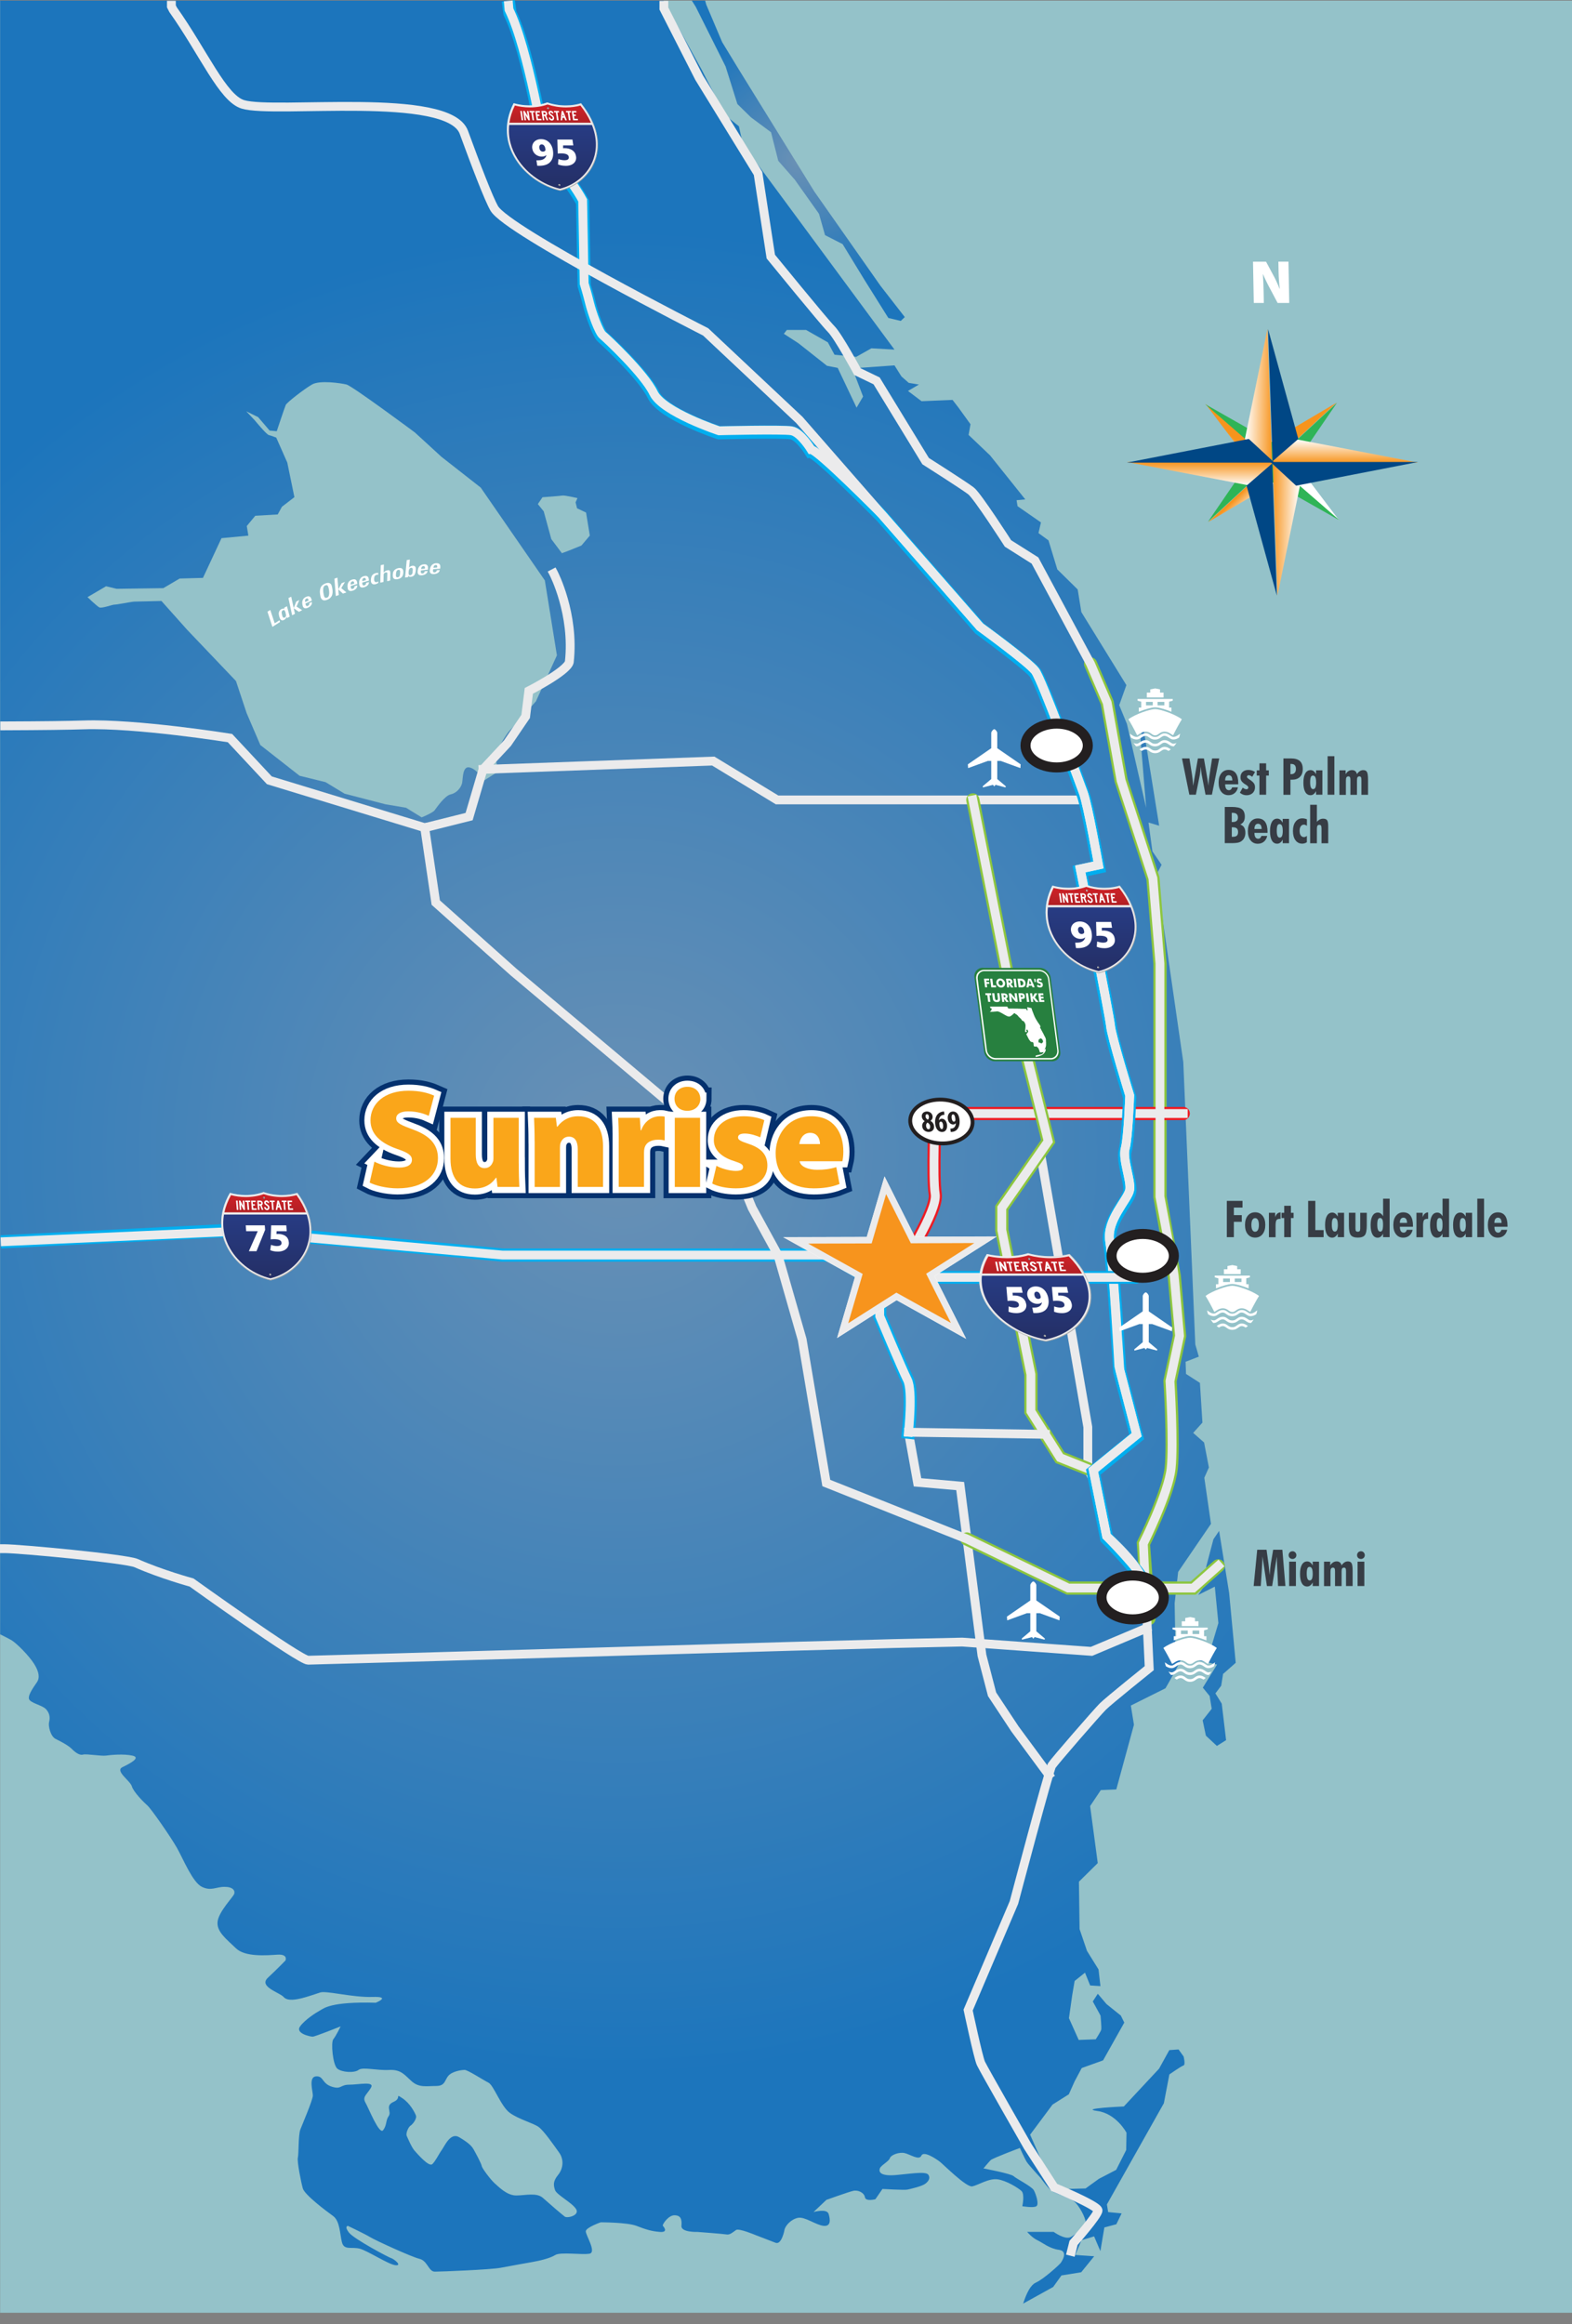 ﻿<?xml version="1.0" encoding="UTF-8"?>
<svg id="Layer_1" data-name="Layer 1" xmlns="http://www.w3.org/2000/svg" xmlns:xlink="http://www.w3.org/1999/xlink" viewBox="0 0 340.03 502.6">
  <rect x="0" y="0" width="340.03" height="502.6" fill="#808080" stroke="none"/>
  <defs>
    <style>
      .cls-1, .cls-2, .cls-3, .cls-4, .cls-5, .cls-6, .cls-7, .cls-8, .cls-9, .cls-10, .cls-11, .cls-12, .cls-13, .cls-14, .cls-15, .cls-16, .cls-17, .cls-18, .cls-19, .cls-20, .cls-21, .cls-22, .cls-23, .cls-24, .cls-25, .cls-26, .cls-27, .cls-28, .cls-29, .cls-30, .cls-31, .cls-32, .cls-33, .cls-34, .cls-35, .cls-36, .cls-37, .cls-38, .cls-39, .cls-40, .cls-41, .cls-42, .cls-43, .cls-44, .cls-45 {
        stroke-width: 0px;
      }

      .cls-1, .cls-46, .cls-36, .cls-47 {
        fill: #fff;
      }

      .cls-1, .cls-44 {
        fill-rule: evenodd;
      }

      .cls-48, .cls-49, .cls-50, .cls-51, .cls-52, .cls-15, .cls-53, .cls-54, .cls-55, .cls-56 {
        fill: none;
      }

      .cls-48, .cls-49, .cls-50, .cls-51, .cls-52, .cls-53, .cls-54, .cls-55, .cls-46, .cls-56, .cls-47 {
        stroke-miterlimit: 10;
      }

      .cls-48, .cls-50 {
        stroke: #ebebec;
      }

      .cls-48, .cls-50, .cls-52 {
        stroke-linecap: square;
      }

      .cls-48, .cls-51 {
        stroke-width: 2.77px;
      }

      .cls-2 {
        fill: url(#linear-gradient-17);
      }

      .cls-3 {
        fill: url(#linear-gradient-19);
      }

      .cls-4 {
        fill: url(#linear-gradient);
      }

      .cls-5 {
        fill: #231f20;
      }

      .cls-49 {
        stroke: #04316e;
        stroke-width: 4.87px;
      }

      .cls-6 {
        fill: #373d45;
      }

      .cls-50 {
        stroke-width: 1.91px;
      }

      .cls-7 {
        fill: #1a1a1a;
      }

      .cls-51, .cls-52 {
        stroke: #00aeef;
      }

      .cls-51, .cls-54, .cls-56 {
        stroke-linecap: round;
      }

      .cls-8 {
        fill: url(#radial-gradient-8);
      }

      .cls-52 {
        stroke-width: 2.86px;
      }

      .cls-9 {
        fill: #2fb457;
      }

      .cls-10 {
        fill: #f7941d;
      }

      .cls-11 {
        fill: url(#linear-gradient-3);
      }

      .cls-11, .cls-22, .cls-27, .cls-31, .cls-33, .cls-43 {
        isolation: isolate;
      }

      .cls-11, .cls-22, .cls-27, .cls-31, .cls-43 {
        opacity: .3;
      }

      .cls-12 {
        fill: url(#linear-gradient-15);
      }

      .cls-13 {
        fill: url(#linear-gradient-11);
      }

      .cls-14 {
        fill: url(#linear-gradient-5);
      }

      .cls-53 {
        stroke-width: 2.83px;
      }

      .cls-53, .cls-55 {
        stroke: #fff;
      }

      .cls-16 {
        fill: #004785;
      }

      .cls-54 {
        stroke: #ed1c24;
      }

      .cls-54, .cls-56 {
        stroke-width: 2.86px;
      }

      .cls-17 {
        fill: url(#linear-gradient-13);
      }

      .cls-18 {
        fill: url(#linear-gradient-16);
      }

      .cls-19 {
        fill: url(#linear-gradient-20);
      }

      .cls-20 {
        fill: url(#linear-gradient-14);
      }

      .cls-21 {
        fill: url(#linear-gradient-2);
      }

      .cls-22 {
        fill: url(#linear-gradient-9);
      }

      .cls-23 {
        fill: url(#linear-gradient-7);
      }

      .cls-24 {
        fill: #ececec;
      }

      .cls-25 {
        fill: url(#radial-gradient-2);
      }

      .cls-26 {
        fill: url(#radial-gradient-7);
      }

      .cls-27 {
        fill: url(#linear-gradient-12);
      }

      .cls-28 {
        fill: url(#radial-gradient-5);
      }

      .cls-29 {
        fill: url(#radial-gradient);
      }

      .cls-55 {
        stroke-width: 2.65px;
      }

      .cls-30 {
        fill: #94c2c9;
      }

      .cls-31, .cls-33 {
        fill: #010101;
      }

      .cls-46 {
        stroke-width: 2.17px;
      }

      .cls-46, .cls-47 {
        stroke: #231f20;
      }

      .cls-32 {
        fill: url(#linear-gradient-8);
      }

      .cls-33 {
        opacity: .2;
      }

      .cls-34 {
        fill: url(#radial-gradient-10);
      }

      .cls-35 {
        fill: url(#linear-gradient-18);
      }

      .cls-56 {
        stroke: #8dc63f;
      }

      .cls-37 {
        fill: #faa61a;
      }

      .cls-38 {
        fill: url(#radial-gradient-6);
      }

      .cls-47 {
        stroke-width: .83px;
      }

      .cls-39 {
        fill: url(#linear-gradient-10);
      }

      .cls-40 {
        fill: url(#radial-gradient-9);
      }

      .cls-41 {
        fill: url(#radial-gradient-3);
      }

      .cls-42 {
        fill: url(#linear-gradient-4);
      }

      .cls-43 {
        fill: url(#linear-gradient-6);
      }

      .cls-44 {
        fill: #27803f;
      }

      .cls-45 {
        fill: url(#radial-gradient-4);
      }
    </style>
    <radialGradient id="radial-gradient" cx="133.66" cy="249.17" fx="133.66" fy="249.17" r="199.84" gradientUnits="userSpaceOnUse">
      <stop offset="0" stop-color="#6a91b5" />
      <stop offset="1" stop-color="#1c75bc" />
    </radialGradient>
    <radialGradient id="radial-gradient-2" cx="172.68" cy="34.77" fx="172.68" fy="34.77" r="29.41" xlink:href="#radial-gradient" />
    <linearGradient id="linear-gradient" x1="-725.63" y1="-152.19" x2="-725.63" y2="-151.57" gradientTransform="translate(4517.23 -731.05) scale(6.09 -6.09) skewX(-8.36)" gradientUnits="userSpaceOnUse">
      <stop offset="0" stop-color="#b12024" />
      <stop offset="1" stop-color="#ce2127" />
    </linearGradient>
    <linearGradient id="linear-gradient-2" x1="-725.63" y1="-152.38" x2="-725.63" y2="-154.51" gradientTransform="translate(4517.23 -731.05) scale(6.09 -6.09) skewX(-8.36)" gradientUnits="userSpaceOnUse">
      <stop offset="0" stop-color="#273b82" />
      <stop offset="1" stop-color="#242f66" />
    </linearGradient>
    <linearGradient id="linear-gradient-3" x1="-724.86" y1="-101.88" x2="-726.15" y2="-99.35" gradientTransform="translate(4564.1 -412.25) scale(6.09 -6.09) skewX(-8.36)" gradientUnits="userSpaceOnUse">
      <stop offset="0" stop-color="#010101" />
      <stop offset="1" stop-color="#fff" />
    </linearGradient>
    <radialGradient id="radial-gradient-3" cx="234.91" cy="406.26" fx="234.91" fy="406.26" r=".36" gradientTransform="translate(17.54 720.98) scale(1.26 -1.3) skewX(-8.65)" gradientUnits="userSpaceOnUse">
      <stop offset="0" stop-color="#989898" />
      <stop offset="1" stop-color="#e6e6e5" />
    </radialGradient>
    <radialGradient id="radial-gradient-4" cx="234.91" cy="1036.15" fx="234.91" fy="1036.15" r=".36" gradientTransform="translate(140.38 1556.5) scale(1.26 -1.3) skewX(-8.65)" xlink:href="#radial-gradient-3" />
    <linearGradient id="linear-gradient-4" x1="-740.69" y1="-124.4" x2="-740.69" y2="-123.78" xlink:href="#linear-gradient" />
    <linearGradient id="linear-gradient-5" x1="-740.69" y1="-124.59" x2="-740.69" y2="-126.72" xlink:href="#linear-gradient-2" />
    <linearGradient id="linear-gradient-6" x1="-739.92" y1="-74.09" x2="-741.21" y2="-71.56" xlink:href="#linear-gradient-3" />
    <radialGradient id="radial-gradient-5" cx="161.94" cy="536.39" fx="161.94" fy="536.39" r=".36" xlink:href="#radial-gradient-3" />
    <radialGradient id="radial-gradient-6" cx="161.94" cy="1166.28" fx="161.94" fy="1166.28" r=".36" gradientTransform="translate(140.38 1556.5) scale(1.26 -1.3) skewX(-8.65)" xlink:href="#radial-gradient-3" />
    <linearGradient id="linear-gradient-7" x1="-757.61" y1="-163.1" x2="-757.61" y2="-162.48" gradientTransform="translate(4590.33 -731.05) scale(6.09 -6.09) skewX(-4.59)" xlink:href="#linear-gradient" />
    <linearGradient id="linear-gradient-8" x1="-757.61" y1="-163.29" x2="-757.61" y2="-165.42" gradientTransform="translate(4590.33 -731.05) scale(6.09 -6.09) skewX(-4.59)" xlink:href="#linear-gradient-2" />
    <linearGradient id="linear-gradient-9" x1="-756.84" y1="-112.79" x2="-758.13" y2="-110.26" gradientTransform="translate(4615.91 -412.25) scale(6.09 -6.09) skewX(-4.59)" xlink:href="#linear-gradient-3" />
    <radialGradient id="radial-gradient-7" cx="79.9" cy="355.16" fx="79.9" fy="355.16" r=".36" gradientTransform="translate(-6.36 720.98) scale(1.26 -1.3) skewX(-4.75)" xlink:href="#radial-gradient-3" />
    <radialGradient id="radial-gradient-8" cx="79.9" cy="985.05" fx="79.9" fy="985.05" r=".36" gradientTransform="translate(60.66 1556.5) scale(1.26 -1.3) skewX(-4.75)" xlink:href="#radial-gradient-3" />
    <linearGradient id="linear-gradient-10" x1="-730.01" y1="-165.27" x2="-730.01" y2="-164.66" gradientTransform="translate(4462.52 -731.05) scale(6.09 -6.09) skewX(-11.53)" xlink:href="#linear-gradient" />
    <linearGradient id="linear-gradient-11" x1="-730.01" y1="-165.46" x2="-730.01" y2="-167.59" gradientTransform="translate(4462.52 -731.05) scale(6.09 -6.09) skewX(-11.53)" xlink:href="#linear-gradient-2" />
    <linearGradient id="linear-gradient-12" x1="-729.22" y1="-115.01" x2="-730.58" y2="-112.35" gradientTransform="translate(4527.56 -412.25) scale(6.09 -6.09) skewX(-11.53)" xlink:href="#linear-gradient-3" />
    <radialGradient id="radial-gradient-9" cx="212.96" cy="344.98" fx="212.96" fy="344.98" r=".36" gradientTransform="translate(-13.88 720.98) scale(1.54 -1.3) skewX(-9.78)" xlink:href="#radial-gradient-3" />
    <radialGradient id="radial-gradient-10" cx="212.96" cy="974.87" fx="212.96" fy="974.87" r=".36" gradientTransform="translate(156.59 1556.5) scale(1.54 -1.3) skewX(-9.78)" xlink:href="#radial-gradient-3" />
    <linearGradient id="linear-gradient-13" x1="-278.98" y1="40.47" x2="-274.99" y2="40.47" gradientTransform="translate(502.65 259.48) rotate(45.49)" gradientUnits="userSpaceOnUse">
      <stop offset="0" stop-color="#fff" />
      <stop offset="1" stop-color="#f7941d" />
    </linearGradient>
    <linearGradient id="linear-gradient-14" x1="-610.39" y1="597.19" x2="-606.79" y2="597.19" gradientTransform="translate(260.45 958.1) rotate(135.49)" xlink:href="#linear-gradient-13" />
    <linearGradient id="linear-gradient-15" x1="-53.53" y1="928.58" x2="-49.54" y2="928.58" gradientTransform="translate(-434.23 727.87) rotate(-134.51)" xlink:href="#linear-gradient-13" />
    <linearGradient id="linear-gradient-16" x1="277.72" y1="371.74" x2="281.32" y2="371.74" gradientTransform="translate(-192.03 29.24) rotate(-44.51)" xlink:href="#linear-gradient-13" />
    <linearGradient id="linear-gradient-17" x1="65.74" y1="85.44" x2="71.71" y2="85.44" gradientTransform="translate(205.16) skewX(-.98)" xlink:href="#linear-gradient-13" />
    <linearGradient id="linear-gradient-18" x1="-561.88" y1="243.74" x2="-556.76" y2="243.74" gradientTransform="translate(524.97 656.81) rotate(90.98) skewX(.98)" xlink:href="#linear-gradient-13" />
    <linearGradient id="linear-gradient-19" x1="-403.58" y1="873.35" x2="-397.62" y2="873.35" gradientTransform="translate(-137.51 987.86) rotate(-180) skewX(-.98)" xlink:href="#linear-gradient-13" />
    <linearGradient id="linear-gradient-20" x1="226.03" y1="713.06" x2="231.15" y2="713.06" gradientTransform="translate(-457.32 331.05) rotate(-89.02) skewX(.98)" xlink:href="#linear-gradient-13" />
  </defs>
  <rect class="cls-30" x=".03" y=".14" width="340" height="500" />
  <g>
    <path class="cls-29" d="M264.63,361.93l2.66-2.35-1.42-15.09-2.17-13.43-1.23,1.8-1.57,5.95.32,3.05-2.04,3.05,3.59-1.8.77,7.89-1.86,6.23-4.32.42-3.11-1.52-.17-9.42.76-6.79,7.1-10.39-1.44-9.97.99-2.22-1.04-5.4-2.36-2.08,2-2.22-.54-8.59-3.01-1.94-.09-2.63,2.86-1.11-.76-2.63-2.6-61.07-5.85-40.44,1.16-2.22-1.99-2.91-.84-6.23,2.3.69-2.23-13.85-1.27-7.89-.52,3.05,1.21,14.82-4.16-18.14-1.67-4.06,1.55-4.34-9.74-15.79-.79-4.89-4.41-4.34-1.91-6.28-2.16-1.57.53-2.31-5.06-3.51-.21-1.29,1.88-.18-7.61-9.51-4.65-4.43.41-2.31-2.6-3.6-1.28-1.66-6.7.28-2.94-2.22,2.36-1.38-2.2-.37-1.57-1.38-1.51-2.4-9.12.65,2.33,6.09-1.41,2.4-4.08-8.59-2.32-.46-6.19-4.89-3.14-2.03.65-.83h4.16l4.71,2.68,1.44,2.68,4.68.46,3.3-1.85,4.99.28-32.8-44.41-.85-3.88-2.97-2.4-5.06-9.79L143.53.14H.03v353.28c1.18.58,2.14,1.08,2.5,1.3,1.12.69,3.74,3.32,4.87,5.12,1.13,1.8,1.17,3.05.63,3.88-.54.83-1.94,2.63-1.78,3.6.16.97,2.92,1.38,3.76,2.35.84.97.81,1.94.6,2.77-.2.83.32,3.05,1.42,3.6,1.1.55,2.75,1.38,3.56,2.22.81.83,1.74,1.38,2.38,1.17s3.94.36,4.93.22c.99-.14,3.81-.42,5.73,0,1.92.42-.41,1.66-2.13,2.49-1.72.83,1.65,2.91,2.02,4.15.37,1.25,2.58,3.46,3.37,4.15.79.69,4.95,6.65,6.37,9.14,1.41,2.49,3.4,7.48,5.41,8.45,2.01.97,3.04,0,4.89,0s2.33.83,2.1,1.52c-.23.69-3.28,3.74-3.59,5.95s1.97,3.88,3.97,5.82c2,1.94,6.66,1.52,8.99,1.38,2.34-.14,1.72,1.25,1.72,1.25,0,0-1.73,1.8-3.81,3.74-2.07,1.94,2.56,3.19,3.4,4.15.83.97,2.79.55,3.92.28,1.14-.28,2.73-.83,4.02-1.25,1.28-.42,7.09,1.11,11.29.97,4.19-.14.71,1.25.71,1.25-9.83-.28-11.27,1.25-12.04,1.66-.78.42-3.23,1.94-4.33,3.46-1.1,1.52,2.21,2.22,2.72,2.22s6.05-2.22,6.05-2.22c0,0-1.01,2.08-1.58,2.77-.56.69-.12,5.54.86,6.36.97.82,3.7.98,4.6.28.9-.7,3.9.15,6.58.01s3.38,1.11,4.96,2.49,3.19.97,5.22.97,1.82-1.25,2.68-2.22c.86-.97,2.84-1.25,3.51-1.25s4.07,2.22,5.17,2.77c1.1.55,2.68,5.12,4.59,6.51s5.08,2.22,6.23,3.05c1.15.83,3.35,4.02,4.44,5.54,1.09,1.52.9,3.46-.23,4.85-1.13,1.38-.99,2.22-.66,3.25.34,1.03,3.64,2.7,4.54,4.09.9,1.38-1.86,2.08-2.43,1.66-.57-.42-3.31-2.77-4.7-4.02-1.38-1.25-3.8-.55-5.82-.55s-3.85-1.94-4.64-2.63c-.79-.69-2.71-3.19-2.8-3.74-.09-.55-1.29-2.77-1.76-3.6-.47-.83-1.26-1.52-3.12-2.63-1.87-1.11-3.08,1.8-3.77,2.77-.69.97-1.31,2.35-2.04,3.05-.73.69-3.22-2.22-3.84-2.91-.62-.69-1.44-2.63-1.69-3.19-.26-.55.36-1.94.82-2.22.46-.28,1.44-1.52,1.16-2.22s-1.27-2.63-2.96-3.74c-1.7-1.11,0,0-1.89.83-1.89.83-.34,2.08-1.03,3.05-.69.97-.36,1.94-1.2,3.05-.83,1.11-3.12-4.71-3.83-5.95-.71-1.25.24-1.66,1.17-3.19.93-1.52-2.64-.69-4.67-.69s-1.68,1.11-3.81.42c-2.14-.69-1.73-2.35-3.39-2.22-1.66.14-.67,3.19-.68,4.15-.01.97-2.22,6.09-2.7,7.34-.47,1.25-.33,5.26-.54,6.09-.2.83.68,5.26,1.07,6.65.39,1.38,5,4.85,6.53,5.95,1.53,1.11,1.47,3.88,1.93,5.68.46,1.8,2.01.97,3.77,1.38,1.75.42,6.29,3.46,7.83,3.6,1.54.14-.39-1.38-.92-1.52-.53-.14-8.09-4.15-9.16-5.54-1.07-1.38-.23-1.45-.23-1.45,0,0,3.65,1.73,4.78,2.42,1.12.69,8.96,4.29,10.71,4.71,1.75.42,1.96,2.77,3.31,2.77s11.91-.42,14.2-.83c2.29-.42,5.24-.97,6.88-1.25,1.64-.28,3.91-.83,4.98-1.52,1.07-.69,5.73,0,7.38-.28,1.64-.28-.82-4.02-.78-4.85.03-.83,3.23-1.94,3.23-1.94,0,0,5.73,0,7.71.76,1.98.76,3.23,1.18,5.1,1.32,1.88.14.83-1.11.63-1.32-.2-.21,1.15-2.28,2.5-2.28s1.65.83,1.52,2.28c-.13,1.45,3.45,1.32,3.45,1.32,0,0,5.63.42,6.33.55.7.14,1.43-.55,2.04-.97.61-.42,4.23,1.11,4.23,1.11,0,0,3.24,1.25,4.32,1.66,1.08.42,1.73-1.8,1.91-2.77.18-.97,1.48-2.35,2.95-2.63,1.47-.28,3.79,1.52,5.46,1.73,1.67.21,1.52-1.32,1.15-2.56-.37-1.25-3.27-.42-3.27-.42l2.78-2.63s4.62-1.66,5.76-1.94c1.14-.28,2.43.42,2.58,1.38.16.97,2.26.42,2.26.42l1.53-2.22s4.73.28,5.39.14c.65-.14,3.09-.69,3.85-1.25.75-.55,1.15-1.25.7-1.94-.45-.69-2.6-.42-6.58,0-3.98.42-4.16-.69-3.93-1.38.23-.69,1.95-1.52,2.17-2.22s1.97-1.38,3.19-1.11c1.23.28,3.14,1.66,3.63.55.5-1.11,3.15.69,3.91,1.25.76.55,5.81,5.68,7.11,5.4,1.3-.28,3.59-1.8,5.49-1.52,1.9.28,4.34,1.8,5.12,2.49.79.69.2,3.32.2,3.32,0,0,2.43.42,3.05,0,.62-.42-.1-2.63-.56-3.46-.46-.83-3.79-2.49-4.38-3.05-.6-.55-6.51-1.66-6.51-1.66,0,0,1.13-1.38,1.56-1.8.44-.42,6.32-2.63,6.32-2.63,0,0,1.05,2.35,1.5,3.05.45.69,3.01,3.46,3.01,3.46,0,0,1.64,2.35,2.57,2.91.93.55,3.77,1.38,4.74,2.22.98.83,2.41,3.46,2.4,4.43-.01.97-1.96,2.49-3.2,3.19-1.24.69-3.72-1.11-3.72-1.11h-5.73s1.04,1.25,2.21,1.8c1.17.55,2.58,1.8,4.65,2.08,2.07.28.72,2.35.45,2.77-.27.42-3.8,3.6-5.38,4.29-1.58.69-2.46,3.6-2.8,4.57l6.5-3.6,1.79-2.49,4.27-.69,2.81-3.46-4.09-.28,1.34-3.19,2.73-.83,1.36,3.19.86-5.12,2.59-.69,1.14-2.35-2.91-.28-.27-1.66,12.32-21.88,1.19-6.23s2.58-1.8,3.06-1.94c.48-.14.02-1.94.02-1.94l-1.09-1.52-2,.14-2.22,4.02-7.62,8.17s-9.88.42-5.75.97c4.14.55,6.33,4.71,6.33,4.71l-.07,3.74-2.17,4.29-3.74,1.94-2.87,2.08s-4.87.14-5.38.14-2.9-3.32-2.9-3.32l-3.72-8.45,4.85-6.51,3.52-2.22,1.24-2.77,1.55-2.91,4.62-1.66,4.59-8.17-.75-1.52-3.1-2.49-1.88-2.22-1.08,1.66,1.67,3.05s.26,2.63.15,3.05c-.1.42-1.18,2.08-1.18,2.08l-3.69.14-2.11-4.71.71-4.99.52-3.05,2.24-1.8,1.12,2.77,2.22.14-.41-3.6-2.5-4.02-1.6-4.71-.14-10.25,4.07-4.02-1.65-12.33,2.31-3.46,3.35-.14,3.82-13.99-.67-4.15,7.49-3.74s3.3-5.68,3.36-6.37c.06-.69,7.79,1.25,7.79,1.25l-3.07,4.99,1.47,1.8.45,2.77-1.96,2.49.7,3.32,2.38,2.22,1.99-1.25-.94-7.89-1.37-2.22,1.25-1.66.42-2.63ZM116,151.57s-4.99,5.68-5.72,6.37c-.73.69-2.85,4.29-3.03,5.26s.58,3.6.58,3.6l-3.06,1.94s-1.56-2.35-3.15-2.77-1.48,2.35-1.66,3.32c-.18.97-1.16,2.22-2.47,2.49-1.3.28-3.07,2.91-3.49,3.46-.42.55-2.79,1.52-2.79,1.52l-3.37-2.08-4.53-.77-8.78-2.28-4.11-2.49-5.62-1.38-8.49-6.65-2.97-6.92-2.3-6.92-10.56-11.08-5.56-6.23s-5.38.14-5.88.14-3.94.69-4.28.65c-.34-.04-2.73.87-3.28.6-.55-.28-2.55-2.22-2.55-2.22l4.01-2.35,2.28.55,10.1-.14,3.54-2.08,5.04-.14,4.01-8.59,5.81-.55-.34-2.08,1.84-2.22,4.85-.28.91-1.66,2.7-2.08-1.54-7.48-2.39-5.4s-1.08-.42-1.61-.55c-.53-.14-3.04-3.19-3.04-3.19l-1.83-1.94,2.56,1.25,2.49,2.91,1.54.14s1.7-5.12,1.95-5.68c.25-.55,4-3.46,5.69-4.43,1.7-.97,6.2-.28,7.42,0,1.23.28,14.83,10.39,14.83,10.39l5.74,5.26,8.49,6.65,13.87,20.08,2.61,16.2-4.49,9.83ZM125.76,117.97l-2.74,1.11-1.48.55-2.29-3.05-1.64-6-1.27-1.57,1-1.48s3.89-.28,4.33-.37c.43-.09,3.24.55,3.24.55l-.41.92.32,1.29,1.95.92.41,2.53.4,2.45-1.79,2.12Z" />
    <polygon class="cls-25" points="150.48 1.45 156.95 14.38 159.5 22.5 162.43 25.37 166.78 28.6 168.34 34.78 171.91 38.85 177.15 46.23 178.46 50.85 182.26 52.79 187 60.54 192.15 68.76 194.84 69.4 195.71 68.57 190.47 61.83 176.15 41.43 159.75 14.93 156.21 9.12 152.76 .99 152.53 .14 149.65 .14 150.48 1.45" />
  </g>
  <g>
    <g>
      <g>
        <polyline class="cls-50" points="237.13 321.16 235.3 317.62 235.3 308.61 225.09 249.53" />
        <path class="cls-50" d="M.95,334.9c3.29,0,26.35,2.17,28.49,3.12,5.4,2.4,12,4.2,12,4.2,0,0,23.41,16.8,25.21,16.8s104.42-3,104.42-3l22.21-.6,14.85-.32,27.97,2.01,11.88-5.01" />
        <polyline class="cls-50" points="196.51 309.72 198.46 320.55 207.69 321.36 212.4 357.98 214.59 366.39 219.54 373.88 226.85 383.79" />
        <path class="cls-52" d="M1.61,268.48l49.44-2.47,57.61,5.4h70.82l10.8,6.3v6.9s4.8,11.4,6,13.8c1.2,2.4.22,11.3.22,11.3" />
        <path class="cls-50" d="M1.12,268.5l49.94-2.22,57.61,5.13h70.82l10.8,6.3v6.9s4.8,11.4,6,13.8c1.2,2.4.22,11.3.22,11.3" />
        <path class="cls-50" d="M119.76,124s4.55,8.74,3.38,19.18c-.54,2.04-8.75,6.22-8.75,6.22l-.69,5.53-3.92,5.76-5.31,5.7-3,10.2-9.6,2.4-33.61-10.25-8.52-9.13s-20.27-3.24-31.64-2.85c-3.21.11-9.01.18-17.08.21" />
        <polyline class="cls-50" points="104.47 166.38 154.28 164.58 168.08 172.98 234.7 172.98" />
        <polyline class="cls-56" points="209.14 332.81 231.06 343.42 258.1 343.42 263.5 338.62" />
        <path class="cls-56" d="M235.9,143.58l3.6,8.4,3,16.8,6.89,21.16,1.52,18.45v50.41l2.05,11.53,1.04,5.64,1.15,12.9-2.07,9.79s.84,13.55.24,18.95c-.6,5.4-6,16.2-6,16.2l1.2,16.2" />
        <path class="cls-54" d="M255.94,240.8h-53.65s-.6,13.8,0,17.4c.6,3.6-7.2,15.6-7.2,15.6" />
        <path class="cls-50" d="M255.94,240.8h-53.65s-.6,13.8,0,17.4c.6,3.6-7.2,15.6-7.2,15.6" />
        <polyline class="cls-56" points="235.3 317.62 229.3 315.22 222.99 305.21 222.99 297.21 216.69 266 216.69 261.2 226.73 246.8 218.49 213.79 210.43 172.98" />
        <polyline class="cls-50" points="263.5 338.62 258.1 343.42 231.06 343.42 209.14 332.81 178.73 320.7 173.51 289.68 168.27 271.41 162.68 261.2 157.88 249.53 111.07 210.19 94.26 195.19 91.86 178.98" />
        <path class="cls-50" d="M231.75,486.87l.46-1.84s5.3-5.99,5.3-7.03-9.48-4.97-9.48-4.97l-5.72-8.86s-9.56-16.7-10.14-17.97c-.58-1.27-2.76-11.52-2.76-11.52l9.91-23.27s7.6-28.68,8.18-29.6c.58-.92,9.79-11.52,11.06-12.78,1.27-1.27,10.02-8.29,10.02-8.29l-1.27-26.93s5.4-10.8,6-16.2c.6-5.4-.24-18.95-.24-18.95l2.07-9.79-1.15-12.9-.58-3.92-2.51-13.26v-50.41l-1.52-18.45-6.89-21.16-3-16.8-3.6-8.4-12.02-22.36-5.84-3.69s-6.6-10.29-7.99-11.36c-1.38-1.08-9.83-6.45-9.83-6.45l-10.6-17.35-4.15-2s-4.15-7.68-5.68-9.21c-1.54-1.54-13.05-15.66-13.05-15.66l-2.76-17.97-12.75-20.73-7.62-14.95v-.69" />
        <polyline class="cls-50" points="235.3 317.62 229.3 315.22 222.99 305.21 222.99 297.21 216.69 266 216.69 261.2 226.73 246.8 218.49 213.79 210.43 172.98" />
        <path class="cls-52" d="M247.19,342.05c-.18-1.72-7.83-9.44-7.83-9.44l-2.88-14.28,9.39-7.64-3.65-14s-1.46-23.29-2.19-27.87c-.73-4.58,3.99-9.02,4.33-11.08.33-2.06-1.61-6.63-.97-8.96.64-2.33.97-11.45.97-11.45,0,0-3.94-12.72-4.15-15.06-.21-2.33-6.55-33.93-6.55-33.93l3.95-.85s-2.28-12.94-3.31-15.69c-1.03-2.76-8.94-24.39-10.39-26.29-1.46-1.91-11.94-9.54-11.94-9.54l-21.23-24.31s-13.81-13.97-15.26-13.97c0,0-2.28-3.78-4.28-4.11s-15.67,0-15.67,0c0,0-12.17-4-14.17-8.17s-10.17-11.83-11-12.5-2.33-4.9-2.83-6.95-1.17-4.22-1.17-4.22l-.33-18c-2.5-4.67-8.17-11-8.17-11,0,0-3.41-21.54-7.56-29.91l-.16-1.21" />
        <path class="cls-50" d="M247.19,341.63c-.18-1.72-7.83-9.44-7.83-9.44l-2.88-14.28,9.39-7.64-3.65-14s-1.46-23.29-2.19-27.87c-.73-4.58,3.99-9.02,4.33-11.08.33-2.06-1.61-6.63-.97-8.96.64-2.33.97-11.45.97-11.45,0,0-3.94-12.72-4.15-15.06-.21-2.33-6.55-33.93-6.55-33.93l3.95-.85s-2.28-12.94-3.31-15.69c-1.03-2.76-8.94-24.39-10.39-26.29-1.46-1.91-11.94-9.54-11.94-9.54l-21.23-24.31s-13.81-13.97-15.26-13.97c0,0-2.28-3.78-4.28-4.11s-15.67,0-15.67,0c0,0-12.17-4-14.17-8.17s-10.17-11.83-11-12.5-2.33-4.9-2.83-6.95-1.17-4.22-1.17-4.22l-.33-18c-2.5-4.67-8.17-11-8.17-11,0,0-3.6-21.89-7.76-30.25l-.08-.92" />
        <path class="cls-50" d="M247.35,342.32c-.88-3.97-7.99-10.14-7.99-10.14l-2.88-14.28,9.39-7.64-3.86-14.82s-1.25-22.48-1.98-27.06c-.73-4.58,3.99-9.02,4.33-11.08.33-2.06-1.61-6.63-.97-8.96.64-2.33.97-11.45.97-11.45,0,0-3.94-12.72-4.15-15.06-.21-2.33-6.55-33.93-6.55-33.93l3.95-.85s-2.28-12.94-3.31-15.69c-1.03-2.76-8.94-24.39-10.39-26.29-1.46-1.91-11.94-9.54-11.94-9.54l-39.07-44.72-20.27-19.04s-42.94-21.81-45.73-26.72c-1.25-2.2-3.91-9.19-6.57-16.44-3.29-8.96-40.86-3.94-47.79-6.04-4.36-1.32-8.5-11.15-15.1-20.47l-.37-.73v-.23" />
      </g>
      <line class="cls-50" x1="196.51" y1="309.72" x2="226.12" y2="310.17" />
      <g id="layer1">
        <g id="g4150">
          <g id="g4013">
            <path id="path3911" class="cls-24" d="M234.9,191.34c-1.07.41-2.38.65-3.82.65-1.22,0-2.4-.18-3.45-.48-4.66,9.09,2.61,17.28,10.08,18.95,6.98-1.66,11.84-9.85,4.51-18.95-.97.3-2.09.48-3.31.48-1.44,0-2.81-.24-4.01-.65Z" />
            <path id="path3964" class="cls-4" d="M234.96,191.79c-1.1.4-2.39.63-3.82.63-1.13,0-2.23-.15-3.24-.41-.62,1.27-1,2.51-1.18,3.72h17.63c-.53-1.2-1.28-2.45-2.27-3.72-.93.26-1.98.41-3.11.41-1.43,0-2.79-.23-4.01-.63Z" />
            <path id="path3958" class="cls-21" d="M226.67,196.21c-.29,2.72.44,5.23,1.81,7.36,2.06,3.23,5.59,5.6,9.16,6.43,3.33-.82,6.16-3.2,7.27-6.43.74-2.14.74-4.64-.35-7.36h-17.89Z" />
            <path id="path3966" class="cls-11" d="M234.9,191.34c-1.07.41-2.38.65-3.82.65-1.22,0-2.4-.18-3.45-.48-4.66,9.09,2.61,17.28,10.08,18.95,6.98-1.66,11.84-9.85,4.51-18.95-.97.3-2.09.48-3.31.48-1.44,0-2.81-.24-4.01-.65ZM234.92,191.49c1.2.41,2.57.65,4.01.65,1.19,0,2.29-.17,3.24-.46,3.57,4.47,4.16,8.69,3.01,12.02-1.15,3.34-4.07,5.77-7.5,6.6-3.68-.83-7.31-3.26-9.44-6.6-2.12-3.32-2.77-7.54-.52-12.02,1.04.29,2.19.46,3.38.46,1.43,0,2.74-.24,3.82-.65Z" />
          </g>
          <g id="g6565">
            <g id="g6523">
              <path id="path6525" class="cls-33" d="M235.35,192.59c.02.15-.08.27-.23.27s-.29-.12-.31-.27c-.02-.15.08-.27.23-.27s.29.12.31.27Z" />
              <path id="path6527" class="cls-33" d="M235.3,192.59c.02.12-.07.22-.19.22s-.24-.1-.26-.22.07-.22.19-.22.24.1.26.22Z" />
              <path id="path6529" class="cls-41" d="M235.28,192.59c.02.11-.06.2-.17.2s-.21-.09-.23-.2.06-.2.17-.2.21.09.23.2Z" />
              <path id="path6531" class="cls-31" d="M235.16,192.59s-.02.08-.07.08-.09-.04-.09-.08.02-.08.07-.08.09.04.09.08Z" />
              <path id="path6533" class="cls-7" d="M235.14,192.59s-.02.06-.05.06-.06-.03-.07-.06.02-.06.05-.06.06.03.07.06Z" />
            </g>
            <g id="g6535">
              <path id="path6537" class="cls-33" d="M237.79,209.19c.02.15-.08.27-.23.27s-.29-.12-.31-.27c-.02-.15.08-.27.23-.27s.29.12.31.27Z" />
              <path id="path6539" class="cls-33" d="M237.74,209.19c.02.12-.07.22-.19.22s-.24-.1-.26-.22.07-.22.19-.22.24.1.26.22Z" />
              <path id="path6541" class="cls-45" d="M237.72,209.19c.02.11-.06.2-.17.2s-.21-.09-.23-.2.06-.2.17-.2.21.09.23.2Z" />
              <path id="path6543" class="cls-31" d="M237.6,209.19s-.02.08-.07.08-.09-.04-.09-.08.02-.08.07-.08.09.04.09.08Z" />
              <path id="path6545" class="cls-7" d="M237.58,209.19s-.02.06-.05.06-.06-.03-.07-.06.02-.06.05-.06.06.03.07.06Z" />
            </g>
          </g>
          <path id="path3379" class="cls-36" d="M235.63,193.15c-.15,0-.27.06-.35.16-.08.1-.11.23-.09.38.01.09.06.17.14.27.08.09.2.18.36.28,0,0,0,0,0,0,.13.08.23.15.28.22,0,0,0,0,0,0,.06.07.09.13.1.19.01.08,0,.14-.05.2-.04.06-.1.08-.16.08-.07,0-.14-.03-.2-.08-.06-.06-.09-.13-.11-.23,0-.01-.01-.02-.03-.02h-.27s-.02.01-.02.02c0,0,0,0,0,0,.03.17.1.33.23.45,0,0,0,0,0,0,.13.12.28.19.44.19.18,0,.31-.06.39-.19.08-.12.11-.27.09-.43-.02-.13-.08-.25-.17-.35-.09-.11-.22-.21-.39-.32-.12-.08-.2-.14-.24-.17-.04-.04-.06-.07-.06-.11,0,0,0,0,0,0,0-.06,0-.1.02-.14.03-.04.06-.06.12-.07.05,0,.1.01.15.05.05.04.08.09.09.16,0,.01.01.02.03.02h.29s.02-.01.02-.02h0c-.02-.15-.09-.28-.21-.38-.12-.11-.26-.16-.41-.16h0ZM229.09,193.18s-.02.01-.02.02l.29,1.98s.01.02.03.02h.28s.02-.01.02-.02h0s-.29-1.98-.29-1.98c0-.01-.01-.02-.03-.02h-.28s0,0,0,0h0ZM229.72,193.18s-.02.01-.02.02l.29,1.98s.01.02.03.02h.28s.02-.01.02-.02h0s-.17-1.15-.17-1.15l.68,1.16s.01.01.02.02h.27s.02-.01.02-.02h0s-.29-1.98-.29-1.98c0-.01-.01-.02-.03-.02h-.29s-.02.01-.02.02h0s.17,1.13.17,1.13l-.66-1.14s-.02-.02-.03-.02h-.28s0,0,0,0h0ZM231.07,193.18s-.02.01-.02.02l.04.27s.01.02.03.02h.34l.25,1.69s.01.02.03.02h.29s.02-.01.02-.02h0s-.25-1.69-.25-1.69h.34s.02-.01.02-.02c0,0,0,0,0,0l-.04-.27s-.01-.02-.03-.02h-1.01s0,0,0,0h0ZM232.34,193.18s-.02.01-.02.02l.29,1.98s.01.02.03.02h1.01s.02-.01.02-.02h0s-.04-.28-.04-.28c0-.01-.01-.02-.03-.02h-.7l-.09-.61h.39s.02-.01.02-.02h0s-.04-.27-.04-.27c0-.01-.01-.02-.03-.02h-.39l-.07-.45h.62s.02-.01.02-.02c0,0,0,0,0,0l-.04-.28s-.01-.02-.03-.02h-.93s0,0,0,0h0ZM233.67,193.18s-.02.01-.02.02l.29,1.98s.01.02.03.02h.28s.02-.01.02-.02h0s-.13-.91-.13-.91h.23l.39.91s.01.02.03.02h.29s.02-.01.02-.02c0,0,0,0,0,0l-.42-.96c.08-.04.14-.1.17-.18.04-.1.05-.2.04-.31-.02-.16-.1-.3-.21-.4-.11-.1-.25-.15-.41-.15h-.59s0,0,0,0h0ZM236.37,193.18s-.02.01-.02.02l.04.27s.01.02.03.02h.34l.25,1.69s.01.02.03.02h.29s.02-.01.02-.02h0s-.25-1.69-.25-1.69h.34s.02-.01.02-.02h0s-.04-.27-.04-.27c0-.01-.01-.02-.03-.02h-1.01s0,0,0,0h0ZM238.02,193.18s-.01,0-.02.02l-.2,1.98s0,.03.02.03c0,0,0,0,0,0h.29s.02,0,.02-.02l.05-.52h.39l.21.52s.01.02.03.02h.29s.02-.01.02-.02c0,0,0,0,0,0l-.79-1.98s-.01-.02-.03-.02h-.28s0,0,0,0h0ZM238.95,193.18s-.02.01-.02.02l.04.27s.01.02.03.02h.34l.25,1.69s.01.02.03.02h.29s.02-.01.02-.02h0s-.25-1.69-.25-1.69h.34s.02-.01.02-.02h0s-.04-.27-.04-.27c0-.01-.01-.02-.03-.02h-1.01s0,0,0,0h0ZM240.22,193.18s-.02.01-.02.02l.29,1.98s.01.02.03.02h1.01s.02-.01.02-.02h0s-.04-.28-.04-.28c0-.01-.01-.02-.03-.02h-.7l-.09-.61h.39s.02-.01.02-.02h0s-.04-.27-.04-.27c0-.01-.01-.02-.03-.02h-.39l-.07-.45h.62s.02-.01.02-.02h0s-.04-.28-.04-.28c0-.01-.01-.02-.03-.02h-.93s0,0,0,0h0ZM234.03,193.51h.27c.07,0,.13.02.18.06.05.04.08.09.09.16,0,.06,0,.11-.05.16,0,0,0,0,0,0-.04.04-.09.06-.15.06h-.27l-.06-.44h0ZM238.27,193.89l.18.45h-.22l.04-.45Z" />
        </g>
        <g>
          <path class="cls-36" d="M232.56,203.84c.17.02.29.02.55,0,.38,0,.77-.1,1.03-.27.34-.21.53-.52.57-.83l-.03-.02c-.19.21-.5.32-.98.32-.92,0-1.87-.61-2.04-1.75-.16-1.11.62-2.02,1.89-2.02,1.56,0,2.4,1.18,2.58,2.42.17,1.13-.06,1.98-.61,2.55-.5.52-1.25.77-2.24.79-.2,0-.41,0-.55-.02l-.17-1.19ZM233.19,201.21c.06.39.31.77.77.77.3,0,.46-.13.54-.27.03-.08.03-.17,0-.34-.06-.44-.3-.96-.81-.96-.35,0-.58.32-.5.81Z" />
          <path class="cls-36" d="M240.52,200.64h-2.19v.61c.13-.02.23-.02.34-.02.58,0,1.2.14,1.65.45.46.31.73.76.82,1.39.15,1.02-.61,1.98-2.24,1.98-.7,0-1.31-.15-1.67-.31l.09-1.15c.27.11.82.26,1.32.26s1.01-.16.93-.7c-.07-.51-.56-.79-1.67-.79-.3,0-.5.02-.73.04l-.08-3.03h3.26l.19,1.26Z" />
        </g>
      </g>
      <g id="layer1-2" data-name="layer1">
        <g id="g4150-2" data-name="g4150">
          <g id="g4013-2" data-name="g4013">
            <path id="path3911-2" data-name="path3911" class="cls-24" d="M118.37,22.15c-1.07.41-2.38.65-3.82.65-1.22,0-2.4-.18-3.45-.48-4.66,9.09,2.61,17.28,10.08,18.95,6.98-1.66,11.84-9.85,4.51-18.95-.97.3-2.09.48-3.31.48-1.44,0-2.81-.24-4.01-.65Z" />
            <path id="path3964-2" data-name="path3964" class="cls-42" d="M118.43,22.6c-1.1.4-2.39.63-3.82.63-1.13,0-2.23-.15-3.24-.41-.62,1.27-1,2.51-1.18,3.72h17.63c-.53-1.2-1.28-2.45-2.27-3.72-.93.26-1.98.41-3.11.41-1.43,0-2.79-.23-4.01-.63Z" />
            <path id="path3958-2" data-name="path3958" class="cls-14" d="M110.14,27.02c-.29,2.72.44,5.23,1.81,7.36,2.06,3.23,5.59,5.6,9.16,6.43,3.33-.82,6.16-3.2,7.27-6.43.74-2.14.74-4.64-.35-7.36h-17.89Z" />
            <path id="path3966-2" data-name="path3966" class="cls-43" d="M118.37,22.15c-1.07.41-2.38.65-3.82.65-1.22,0-2.4-.18-3.45-.48-4.66,9.09,2.61,17.28,10.08,18.95,6.98-1.66,11.84-9.85,4.51-18.95-.97.3-2.09.48-3.31.48-1.44,0-2.81-.24-4.01-.65ZM118.39,22.31c1.2.41,2.57.65,4.01.65,1.19,0,2.29-.17,3.24-.46,3.57,4.47,4.16,8.69,3.01,12.02-1.15,3.34-4.07,5.77-7.5,6.6-3.68-.83-7.31-3.26-9.44-6.6-2.12-3.32-2.77-7.54-.52-12.02,1.04.29,2.19.46,3.38.46,1.43,0,2.74-.24,3.82-.65Z" />
          </g>
          <g id="g6565-2" data-name="g6565">
            <g id="g6523-2" data-name="g6523">
              <path id="path6525-2" data-name="path6525" class="cls-33" d="M118.82,23.41c.02.15-.08.27-.23.27s-.29-.12-.31-.27c-.02-.15.08-.27.23-.27s.29.12.31.27Z" />
              <path id="path6527-2" data-name="path6527" class="cls-33" d="M118.77,23.41c.02.12-.07.22-.19.22s-.24-.1-.26-.22.07-.22.19-.22.24.1.26.22Z" />
              <path id="path6529-2" data-name="path6529" class="cls-28" d="M118.75,23.41c.02.11-.06.2-.17.2s-.21-.09-.23-.2.06-.2.17-.2.21.09.23.2Z" />
              <path id="path6531-2" data-name="path6531" class="cls-31" d="M118.63,23.41s-.02.08-.07.08-.09-.04-.09-.08.02-.08.07-.08.09.04.09.08Z" />
              <path id="path6533-2" data-name="path6533" class="cls-7" d="M118.61,23.41s-.02.06-.05.06-.06-.03-.07-.06.02-.06.05-.06.06.03.07.06Z" />
            </g>
            <g id="g6535-2" data-name="g6535">
              <path id="path6537-2" data-name="path6537" class="cls-33" d="M121.26,40.01c.02.15-.08.27-.23.27s-.29-.12-.31-.27c-.02-.15.08-.27.23-.27s.29.12.31.27Z" />
              <path id="path6539-2" data-name="path6539" class="cls-33" d="M121.21,40.01c.02.12-.07.22-.19.22s-.24-.1-.26-.22.07-.22.19-.22.24.1.26.22Z" />
              <path id="path6541-2" data-name="path6541" class="cls-38" d="M121.19,40.01c.02.11-.06.2-.17.2s-.21-.09-.23-.2.06-.2.17-.2.21.09.23.2Z" />
              <path id="path6543-2" data-name="path6543" class="cls-31" d="M121.07,40.01s-.02.08-.07.08-.09-.04-.09-.08.02-.08.07-.08.09.04.09.08Z" />
              <path id="path6545-2" data-name="path6545" class="cls-7" d="M121.05,40.01s-.02.06-.05.06-.06-.03-.07-.06.02-.06.05-.06.06.03.07.06Z" />
            </g>
          </g>
          <path id="path3379-2" data-name="path3379" class="cls-36" d="M119.1,23.96c-.15,0-.27.06-.35.16-.08.1-.11.23-.09.38.01.09.06.17.14.27.08.09.2.18.36.28,0,0,0,0,0,0,.13.08.23.15.28.22,0,0,0,0,0,0,.06.07.09.13.1.19.01.08,0,.14-.05.2-.04.06-.1.08-.16.08-.07,0-.14-.03-.2-.08-.06-.06-.09-.13-.11-.23,0-.01-.01-.02-.03-.02h-.27s-.02.01-.02.02c0,0,0,0,0,0,.03.17.1.33.23.45,0,0,0,0,0,0,.13.12.28.19.44.19.18,0,.31-.06.39-.19.08-.12.11-.27.09-.43-.02-.13-.08-.25-.17-.35-.09-.11-.22-.21-.39-.32-.12-.08-.2-.14-.24-.17-.04-.04-.06-.07-.06-.11,0,0,0,0,0,0,0-.06,0-.1.02-.14.03-.04.06-.06.12-.07.05,0,.1.01.15.05.05.04.08.09.09.16,0,.01.01.02.03.02h.29s.02-.01.02-.02h0c-.02-.15-.09-.28-.21-.38-.12-.11-.26-.16-.41-.16h0ZM112.56,23.99s-.02.01-.02.02l.29,1.98s.01.02.03.02h.28s.02-.01.02-.02h0s-.29-1.98-.29-1.98c0-.01-.01-.02-.03-.02h-.28s0,0,0,0h0ZM113.19,23.99s-.02.01-.02.02l.29,1.98s.01.02.03.02h.28s.02-.01.02-.02h0s-.17-1.15-.17-1.15l.68,1.16s.01.01.02.02h.27s.02-.01.02-.02h0s-.29-1.98-.29-1.98c0-.01-.01-.02-.03-.02h-.29s-.02.01-.02.02h0s.17,1.13.17,1.13l-.66-1.14s-.02-.02-.03-.02h-.28s0,0,0,0h0ZM114.54,23.99s-.02.01-.02.02l.04.27s.01.02.03.02h.34l.25,1.69s.01.02.03.02h.29s.02-.01.02-.02h0s-.25-1.69-.25-1.69h.34s.02-.01.02-.02c0,0,0,0,0,0l-.04-.27s-.01-.02-.03-.02h-1.01s0,0,0,0h0ZM115.81,23.99s-.02.01-.02.02l.29,1.98s.01.02.03.02h1.01s.02-.01.02-.02h0s-.04-.28-.04-.28c0-.01-.01-.02-.03-.02h-.7l-.09-.61h.39s.02-.01.02-.02h0s-.04-.27-.04-.27c0-.01-.01-.02-.03-.02h-.39l-.07-.45h.62s.02-.01.02-.02c0,0,0,0,0,0l-.04-.28s-.01-.02-.03-.02h-.93s0,0,0,0h0ZM117.14,23.99s-.02.01-.02.02l.29,1.98s.01.02.03.02h.28s.02-.01.02-.02h0s-.13-.91-.13-.91h.23l.39.91s.01.02.03.02h.29s.02-.01.02-.02c0,0,0,0,0,0l-.42-.96c.08-.04.14-.1.17-.18.04-.1.05-.2.04-.31-.02-.16-.1-.3-.21-.4-.11-.1-.25-.15-.41-.15h-.59s0,0,0,0h0ZM119.84,23.99s-.02.01-.02.02l.04.27s.01.02.03.02h.34l.25,1.69s.01.02.03.02h.29s.02-.01.02-.02h0s-.25-1.69-.25-1.69h.34s.02-.01.02-.02h0s-.04-.27-.04-.27c0-.01-.01-.02-.03-.02h-1.01s0,0,0,0h0ZM121.5,23.99s-.01,0-.02.02l-.2,1.98s0,.03.02.03c0,0,0,0,0,0h.29s.02,0,.02-.02l.05-.52h.39l.21.52s.01.02.03.02h.29s.02-.01.02-.02c0,0,0,0,0,0l-.79-1.98s-.01-.02-.03-.02h-.28s0,0,0,0h0ZM122.42,23.99s-.02.01-.02.02l.04.27s.01.02.03.02h.34l.25,1.69s.01.02.03.02h.29s.02-.01.02-.02h0s-.25-1.69-.25-1.69h.34s.02-.01.02-.02h0s-.04-.27-.04-.27c0-.01-.01-.02-.03-.02h-1.01s0,0,0,0h0ZM123.69,23.99s-.02.01-.02.02l.29,1.98s.01.02.03.02h1.01s.02-.01.02-.02h0s-.04-.28-.04-.28c0-.01-.01-.02-.03-.02h-.7l-.09-.61h.39s.02-.01.02-.02h0s-.04-.27-.04-.27c0-.01-.01-.02-.03-.02h-.39l-.07-.45h.62s.02-.01.02-.02h0s-.04-.28-.04-.28c0-.01-.01-.02-.03-.02h-.93s0,0,0,0h0ZM117.5,24.32h.27c.07,0,.13.02.18.06.05.04.08.09.09.16,0,.06,0,.11-.05.16,0,0,0,0,0,0-.04.04-.09.06-.15.06h-.27l-.06-.44h0ZM121.74,24.71l.18.45h-.22l.04-.45Z" />
        </g>
        <g>
          <path class="cls-36" d="M116.03,34.66c.17.02.29.02.55,0,.38,0,.77-.1,1.03-.27.34-.21.53-.52.57-.83l-.03-.02c-.19.21-.5.32-.98.32-.92,0-1.87-.61-2.04-1.75-.16-1.11.62-2.02,1.89-2.02,1.56,0,2.4,1.18,2.58,2.42.17,1.13-.06,1.98-.61,2.55-.5.52-1.25.77-2.24.79-.2,0-.41,0-.55-.02l-.17-1.19ZM116.66,32.02c.06.39.31.77.77.77.3,0,.46-.13.54-.27.03-.08.03-.17,0-.34-.06-.44-.3-.96-.81-.96-.35,0-.58.32-.5.81Z" />
          <path class="cls-36" d="M123.99,31.45h-2.19v.61c.13-.02.23-.02.34-.02.58,0,1.2.14,1.65.45.46.31.73.76.82,1.39.15,1.02-.61,1.98-2.24,1.98-.7,0-1.31-.15-1.67-.31l.09-1.15c.27.11.82.26,1.32.26s1.01-.16.93-.7c-.07-.51-.56-.79-1.67-.79-.3,0-.5.02-.73.04l-.08-3.03h3.26l.19,1.26Z" />
        </g>
      </g>
      <ellipse class="cls-46" cx="228.56" cy="161.22" rx="6.74" ry="4.74" />
      <ellipse class="cls-46" cx="245" cy="345.45" rx="6.74" ry="4.74" />
      <line class="cls-51" x1="187.9" y1="276.23" x2="245.57" y2="276.23" />
      <line class="cls-50" x1="187.9" y1="276.23" x2="245.57" y2="276.23" />
      <g id="layer1-3" data-name="layer1">
        <g id="g4150-3" data-name="g4150">
          <g id="g4013-3" data-name="g4013">
            <path id="path3911-3" data-name="path3911" class="cls-24" d="M57.01,257.78c-1.1.41-2.42.65-3.86.65-1.22,0-2.38-.18-3.42-.48-5.26,9.09,1.45,17.28,8.81,18.95,7.1-1.66,12.5-9.85,5.78-18.95-.99.3-2.12.48-3.34.48-1.44,0-2.8-.24-3.96-.65Z" />
            <path id="path3964-3" data-name="path3964" class="cls-23" d="M57.04,258.23c-1.12.4-2.43.63-3.86.63-1.13,0-2.22-.15-3.21-.41-.7,1.27-1.17,2.51-1.43,3.72h17.63c-.45-1.2-1.12-2.45-2.03-3.72-.95.26-2.01.41-3.14.41-1.43,0-2.78-.23-3.96-.63Z" />
            <path id="path3958-3" data-name="path3958" class="cls-32" d="M48.45,262.65c-.47,2.72.09,5.23,1.32,7.36,1.85,3.23,5.22,5.6,8.73,6.43,3.38-.82,6.37-3.2,7.7-6.43.88-2.14,1.05-4.64.14-7.36h-17.89Z" />
            <path id="path3966-3" data-name="path3966" class="cls-22" d="M57.01,257.78c-1.1.41-2.42.65-3.86.65-1.22,0-2.38-.18-3.42-.48-5.26,9.09,1.45,17.28,8.81,18.95,7.1-1.66,12.5-9.85,5.78-18.95-.99.3-2.12.48-3.34.48-1.44,0-2.8-.24-3.96-.65ZM57.02,257.93c1.17.41,2.53.65,3.96.65,1.19,0,2.3-.17,3.27-.46,3.27,4.47,3.58,8.69,2.21,12.02-1.37,3.34-4.45,5.77-7.94,6.6-3.62-.83-7.09-3.26-9-6.6-1.9-3.32-2.27-7.54.28-12.02,1.02.29,2.16.46,3.35.46,1.43,0,2.75-.24,3.86-.65Z" />
          </g>
          <g id="g6565-3" data-name="g6565">
            <g id="g6523-3" data-name="g6523">
              <path id="path6525-3" data-name="path6525" class="cls-33" d="M57.38,259.03c.01.15-.1.27-.25.27s-.28-.12-.29-.27c-.01-.15.1-.27.25-.27s.28.12.29.27Z" />
              <path id="path6527-3" data-name="path6527" class="cls-33" d="M57.33,259.03c0,.12-.08.22-.2.22s-.23-.1-.24-.22c0-.12.08-.22.2-.22s.23.1.24.22Z" />
              <path id="path6529-3" data-name="path6529" class="cls-26" d="M57.31,259.03c0,.11-.07.2-.18.2s-.2-.09-.21-.2.07-.2.18-.2.2.09.21.2Z" />
              <path id="path6531-3" data-name="path6531" class="cls-31" d="M57.19,259.03s-.03.08-.08.08-.09-.04-.09-.08.03-.08.08-.08.09.04.09.08Z" />
              <path id="path6533-3" data-name="path6533" class="cls-7" d="M57.17,259.03s-.02.06-.05.06-.06-.03-.06-.06.02-.06.05-.06.06.03.06.06Z" />
            </g>
            <g id="g6535-3" data-name="g6535">
              <path id="path6537-3" data-name="path6537" class="cls-33" d="M58.71,275.63c.01.15-.1.27-.25.27s-.28-.12-.29-.27.1-.27.25-.27.28.12.29.27Z" />
              <path id="path6539-3" data-name="path6539" class="cls-33" d="M58.66,275.63c0,.12-.08.22-.2.22s-.23-.1-.24-.22.08-.22.2-.22.23.1.24.22Z" />
              <path id="path6541-3" data-name="path6541" class="cls-8" d="M58.64,275.63c0,.11-.07.2-.18.2s-.2-.09-.21-.2.07-.2.18-.2.2.09.21.2Z" />
              <path id="path6543-3" data-name="path6543" class="cls-31" d="M58.52,275.63s-.03.08-.08.08-.09-.04-.09-.08.03-.08.08-.08.09.04.09.08Z" />
              <path id="path6545-3" data-name="path6545" class="cls-7" d="M58.5,275.63s-.02.06-.05.06-.06-.03-.06-.06.02-.06.05-.06.06.03.06.06Z" />
            </g>
          </g>
          <path id="path3379-3" data-name="path3379" class="cls-36" d="M57.62,259.58c-.15,0-.27.06-.36.16-.09.1-.13.23-.11.38,0,.09.05.17.12.27.08.09.19.18.34.28,0,0,0,0,0,0,.13.08.22.15.27.22,0,0,0,0,0,0,.05.07.08.13.09.19,0,.08-.01.14-.06.2-.05.06-.1.08-.17.08-.07,0-.14-.03-.19-.08-.05-.06-.08-.13-.09-.23,0-.01-.01-.02-.03-.02h-.27s-.02.01-.02.02c0,0,0,0,0,0,.01.17.08.33.2.45,0,0,0,0,0,0,.12.12.27.19.43.19.18,0,.31-.06.4-.19.09-.12.13-.27.12-.43-.01-.13-.06-.25-.14-.35-.08-.11-.2-.21-.37-.32-.12-.08-.2-.14-.23-.17-.03-.04-.05-.07-.06-.11,0,0,0,0,0,0,0-.06,0-.1.03-.14.03-.04.07-.06.13-.07.05,0,.09.01.14.05.05.04.07.09.08.16,0,.01.01.02.03.02h.29s.02-.01.02-.02h0c-.01-.15-.07-.28-.19-.38-.11-.11-.25-.16-.4-.16h0ZM51.08,259.62s-.02.01-.02.02l.16,1.98s.01.02.03.02h.28s.02-.01.02-.02h0s-.16-1.98-.16-1.98c0-.01-.01-.02-.03-.02h-.28s0,0,0,0h0ZM51.71,259.62s-.02.01-.02.02l.16,1.98s.01.02.03.02h.28s.02-.01.02-.02h0s-.09-1.15-.09-1.15l.6,1.16s.01.01.02.02h.27s.02-.01.02-.02h0s-.16-1.98-.16-1.98c0-.01-.01-.02-.03-.02h-.29s-.02.01-.02.02h0s.09,1.13.09,1.13l-.59-1.14s-.01-.02-.02-.02h-.28s0,0,0,0h0ZM53.05,259.62s-.02.01-.02.02l.02.27s.01.02.03.02h.34l.14,1.69s.01.02.03.02h.29s.02-.01.02-.02h0s-.14-1.69-.14-1.69h.34s.02-.01.02-.02c0,0,0,0,0,0l-.02-.27s-.01-.02-.03-.02h-1.01s0,0,0,0h0ZM54.33,259.62s-.02.01-.02.02l.16,1.98s.01.02.03.02h1.01s.02-.01.02-.02h0s-.02-.28-.02-.28c0-.01-.01-.02-.03-.02h-.7l-.05-.61h.39s.02-.01.02-.02h0s-.02-.27-.02-.27c0-.01-.01-.02-.03-.02h-.39l-.04-.45h.62s.02-.01.02-.02c0,0,0,0,0,0l-.02-.28s-.01-.02-.03-.02h-.93s0,0,0,0h0ZM55.66,259.62s-.02.01-.02.02l.16,1.98s.01.02.03.02h.28s.02-.01.02-.02h0s-.07-.91-.07-.91h.23l.33.91s.01.02.02.02h.29s.02-.01.02-.02c0,0,0,0,0,0l-.36-.96c.08-.04.14-.1.18-.18.05-.1.07-.2.06-.31-.01-.16-.08-.3-.19-.4-.11-.1-.24-.15-.4-.15h-.59s0,0,0,0h0ZM58.35,259.62s-.02.01-.02.02l.02.27s.01.02.03.02h.34l.14,1.69s.01.02.03.02h.29s.02-.01.02-.02h0s-.14-1.69-.14-1.69h.34s.02-.01.02-.02h0s-.02-.27-.02-.27c0-.01-.01-.02-.03-.02h-1.01s0,0,0,0h0ZM60.01,259.62s-.02,0-.02.02l-.34,1.98s0,.03.02.03c0,0,0,0,0,0h.29s.02,0,.02-.02l.09-.52h.39l.18.52s.01.02.02.02h.29s.02-.01.02-.02c0,0,0,0,0,0l-.65-1.98s-.01-.02-.02-.02h-.28s0,0,0,0h0ZM60.93,259.62s-.02.01-.02.02l.02.27s.01.02.03.02h.34l.14,1.69s.01.02.03.02h.29s.02-.01.02-.02h0s-.14-1.69-.14-1.69h.34s.02-.01.02-.02h0s-.02-.27-.02-.27c0-.01-.01-.02-.03-.02h-1.01s0,0,0,0h0ZM62.21,259.62s-.02.01-.02.02l.16,1.98s.01.02.03.02h1.01s.02-.01.02-.02h0s-.02-.28-.02-.28c0-.01-.01-.02-.03-.02h-.7l-.05-.61h.39s.02-.01.02-.02h0s-.02-.27-.02-.27c0-.01-.01-.02-.03-.02h-.39l-.04-.45h.62s.02-.01.02-.02h0s-.02-.28-.02-.28c0-.01-.01-.02-.03-.02h-.93s0,0,0,0h0ZM55.99,259.94h.27c.07,0,.13.02.17.06.05.04.07.09.08.16,0,.06-.01.11-.06.16,0,0,0,0,0,0-.04.04-.09.06-.16.06h-.27l-.04-.44h0ZM60.21,260.33l.15.45h-.22l.07-.45Z" />
        </g>
        <g>
          <path class="cls-36" d="M57.27,264.99l.08.96-1.87,4.62h-1.65l1.91-4.3v-.02h-2.49l-.1-1.27h4.13Z" />
          <path class="cls-36" d="M62.02,266.25h-2.19l-.03.61c.12-.02.22-.02.33-.02.58,0,1.19.14,1.62.45.44.31.68.77.73,1.39.08,1.02-.74,1.98-2.38,1.98-.7,0-1.3-.15-1.65-.31l.17-1.15c.27.11.8.26,1.3.26s1.02-.16.98-.7c-.04-.51-.51-.79-1.62-.79-.3,0-.51.02-.74.04l.12-3.03h3.26l.1,1.26Z" />
        </g>
      </g>
      <g>
        <polygon class="cls-53" points="191.67 258.22 197.02 268.86 210.75 268.81 200.33 275.44 205.68 286.08 193.89 279.53 183.47 286.15 186.6 275.48 174.81 268.93 188.54 268.89 191.67 258.22" />
        <polygon class="cls-48" points="191.67 258.22 197.02 268.86 210.75 268.81 200.33 275.44 205.68 286.08 193.89 279.53 183.47 286.15 186.6 275.48 174.81 268.93 188.54 268.89 191.67 258.22" />
        <polygon class="cls-10" points="191.67 258.22 197.02 268.86 210.75 268.81 200.33 275.44 205.68 286.08 193.89 279.53 183.47 286.15 186.6 275.48 174.81 268.93 188.54 268.89 191.67 258.22" />
      </g>
      <g>
        <g>
          <path class="cls-10" d="M80.98,251.21c1.25.64,3.28,1.28,5.32,1.28,1.88,0,2.8-.64,2.8-1.67s-.91-1.58-3.22-2.37c-3.46-1.22-5.74-3.13-5.74-6.17,0-3.62,3.04-6.41,8.2-6.41,2.46,0,4.19.46,5.56,1.06l-1.15,4.37c-.88-.4-2.4-.97-4.47-.97-1.67,0-2.58.61-2.58,1.52,0,1.03,1.09,1.46,3.68,2.43,3.68,1.34,5.35,3.31,5.35,6.17,0,3.52-2.76,6.53-8.75,6.53-2.46,0-4.86-.64-6.02-1.25l1.03-4.53Z" />
          <path class="cls-10" d="M112.21,251.57c0,2.13.06,3.83.12,5.1h-4.71l-.24-1.97h-.12c-.55.82-1.85,2.31-4.53,2.31-3.34,0-5.29-2.16-5.29-6.47v-8.81h5.47v7.93c0,1.91.64,2.95,1.91,2.95,1.03,0,1.55-.7,1.76-1.28.12-.21.15-.49.15-.79v-8.81h5.47v9.84Z" />
          <path class="cls-10" d="M115.64,246.8c0-1.97-.06-3.71-.12-5.07h4.71l.24,1.91h.12c.55-.79,1.97-2.25,4.47-2.25,3.49,0,5.38,2.37,5.38,6.47v8.81h-5.47v-8.14c0-1.73-.61-2.73-1.91-2.73-1.06,0-1.55.73-1.79,1.31-.12.27-.15.7-.15,1.09v8.48h-5.47v-9.87Z" />
          <path class="cls-10" d="M133.84,246.77c0-2.37-.06-3.8-.12-5.04h4.68l.18,2.7h.12c.79-2.28,2.7-3.04,3.98-3.04.49,0,.7,0,1.09.09v5.13c-.4-.09-.82-.15-1.4-.15-1.61,0-2.7.67-2.98,1.88-.06.27-.09.58-.09.94v7.38h-5.47v-9.9Z" />
          <path class="cls-10" d="M151.49,237.6c0,1.46-1.09,2.61-2.83,2.61s-2.76-1.15-2.76-2.61,1.09-2.58,2.79-2.58,2.76,1.09,2.79,2.58ZM145.96,256.68v-14.95h5.47v14.95h-5.47Z" />
          <path class="cls-10" d="M154.95,252.09c.85.52,2.79,1.12,4.16,1.12,1.15,0,1.61-.27,1.61-.82s-.33-.79-1.94-1.31c-3.28-1.03-4.41-2.83-4.37-4.56,0-2.98,2.52-5.13,6.44-5.13,1.85,0,3.49.4,4.47.85l-.88,3.71c-.7-.33-2.1-.82-3.31-.82-.94,0-1.49.24-1.49.85,0,.49.49.79,2.25,1.37,2.95.97,4.07,2.49,4.1,4.65,0,2.86-2.22,4.98-6.83,4.98-2.07,0-3.92-.43-5.1-1.03l.91-3.86Z" />
          <path class="cls-10" d="M172.96,251.12c.18,1.19,1.91,1.85,3.83,1.85,1.43,0,2.76-.15,4.1-.58l.7,3.65c-1.79.73-3.74.94-5.59.94-5.26,0-8.23-2.89-8.23-7.63,0-3.49,2.25-7.96,7.75-7.96,4.83,0,6.9,3.55,6.9,7.66,0,.91-.12,1.7-.21,2.07h-9.24ZM177.37,247.41c0-.85-.39-2.43-2.13-2.43-1.61,0-2.25,1.49-2.34,2.43h4.47Z" />
        </g>
        <g>
          <path class="cls-49" d="M80.98,251.21c1.25.64,3.28,1.28,5.32,1.28,1.88,0,2.8-.64,2.8-1.67s-.91-1.58-3.22-2.37c-3.46-1.22-5.74-3.13-5.74-6.17,0-3.62,3.04-6.41,8.2-6.41,2.46,0,4.19.46,5.56,1.06l-1.15,4.37c-.88-.4-2.4-.97-4.47-.97-1.67,0-2.58.61-2.58,1.52,0,1.03,1.09,1.46,3.68,2.43,3.68,1.34,5.35,3.31,5.35,6.17,0,3.52-2.76,6.53-8.75,6.53-2.46,0-4.86-.64-6.02-1.25l1.03-4.53Z" />
          <path class="cls-49" d="M112.21,251.57c0,2.13.06,3.83.12,5.1h-4.71l-.24-1.97h-.12c-.55.82-1.85,2.31-4.53,2.31-3.34,0-5.29-2.16-5.29-6.47v-8.81h5.47v7.93c0,1.91.64,2.95,1.91,2.95,1.03,0,1.55-.7,1.76-1.28.12-.21.15-.49.15-.79v-8.81h5.47v9.84Z" />
          <path class="cls-49" d="M115.64,246.8c0-1.97-.06-3.71-.12-5.07h4.71l.24,1.91h.12c.55-.79,1.97-2.25,4.47-2.25,3.49,0,5.38,2.37,5.38,6.47v8.81h-5.47v-8.14c0-1.73-.61-2.73-1.91-2.73-1.06,0-1.55.73-1.79,1.31-.12.27-.15.7-.15,1.09v8.48h-5.47v-9.87Z" />
          <path class="cls-49" d="M133.84,246.77c0-2.37-.06-3.8-.12-5.04h4.68l.18,2.7h.12c.79-2.28,2.7-3.04,3.98-3.04.49,0,.7,0,1.09.09v5.13c-.4-.09-.82-.15-1.4-.15-1.61,0-2.7.67-2.98,1.88-.06.27-.09.58-.09.94v7.38h-5.47v-9.9Z" />
          <path class="cls-49" d="M151.49,237.6c0,1.46-1.09,2.61-2.83,2.61s-2.76-1.15-2.76-2.61,1.09-2.58,2.79-2.58,2.76,1.09,2.79,2.58ZM145.96,256.68v-14.95h5.47v14.95h-5.47Z" />
          <path class="cls-49" d="M154.95,252.09c.85.52,2.79,1.12,4.16,1.12,1.15,0,1.61-.27,1.61-.82s-.33-.79-1.94-1.31c-3.28-1.03-4.41-2.83-4.37-4.56,0-2.98,2.52-5.13,6.44-5.13,1.85,0,3.49.4,4.47.85l-.88,3.71c-.7-.33-2.1-.82-3.31-.82-.94,0-1.49.24-1.49.85,0,.49.49.79,2.25,1.37,2.95.97,4.07,2.49,4.1,4.65,0,2.86-2.22,4.98-6.83,4.98-2.07,0-3.92-.43-5.1-1.03l.91-3.86Z" />
          <path class="cls-49" d="M172.96,251.12c.18,1.19,1.91,1.85,3.83,1.85,1.43,0,2.76-.15,4.1-.58l.7,3.65c-1.79.73-3.74.94-5.59.94-5.26,0-8.23-2.89-8.23-7.63,0-3.49,2.25-7.96,7.75-7.96,4.83,0,6.9,3.55,6.9,7.66,0,.91-.12,1.7-.21,2.07h-9.24ZM177.37,247.41c0-.85-.39-2.43-2.13-2.43-1.61,0-2.25,1.49-2.34,2.43h4.47Z" />
        </g>
        <g>
          <path class="cls-55" d="M80.98,251.21c1.25.64,3.28,1.28,5.32,1.28,1.88,0,2.8-.64,2.8-1.67s-.91-1.58-3.22-2.37c-3.46-1.22-5.74-3.13-5.74-6.17,0-3.62,3.04-6.41,8.2-6.41,2.46,0,4.19.46,5.56,1.06l-1.15,4.37c-.88-.4-2.4-.97-4.47-.97-1.67,0-2.58.61-2.58,1.52,0,1.03,1.09,1.46,3.68,2.43,3.68,1.34,5.35,3.31,5.35,6.17,0,3.52-2.76,6.53-8.75,6.53-2.46,0-4.86-.64-6.02-1.25l1.03-4.53Z" />
          <path class="cls-55" d="M112.21,251.57c0,2.13.06,3.83.12,5.1h-4.71l-.24-1.97h-.12c-.55.82-1.85,2.31-4.53,2.31-3.34,0-5.29-2.16-5.29-6.47v-8.81h5.47v7.93c0,1.91.64,2.95,1.91,2.95,1.03,0,1.55-.7,1.76-1.28.12-.21.15-.49.15-.79v-8.81h5.47v9.84Z" />
          <path class="cls-55" d="M115.64,246.8c0-1.97-.06-3.71-.12-5.07h4.71l.24,1.91h.12c.55-.79,1.97-2.25,4.47-2.25,3.49,0,5.38,2.37,5.38,6.47v8.81h-5.47v-8.14c0-1.73-.61-2.73-1.91-2.73-1.06,0-1.55.73-1.79,1.31-.12.27-.15.7-.15,1.09v8.48h-5.47v-9.87Z" />
          <path class="cls-55" d="M133.84,246.77c0-2.37-.06-3.8-.12-5.04h4.68l.18,2.7h.12c.79-2.28,2.7-3.04,3.98-3.04.49,0,.7,0,1.09.09v5.13c-.4-.09-.82-.15-1.4-.15-1.61,0-2.7.67-2.98,1.88-.06.27-.09.58-.09.94v7.38h-5.47v-9.9Z" />
          <path class="cls-55" d="M151.49,237.6c0,1.46-1.09,2.61-2.83,2.61s-2.76-1.15-2.76-2.61,1.09-2.58,2.79-2.58,2.76,1.09,2.79,2.58ZM145.96,256.68v-14.95h5.47v14.95h-5.47Z" />
          <path class="cls-55" d="M154.95,252.09c.85.52,2.79,1.12,4.16,1.12,1.15,0,1.61-.27,1.61-.82s-.33-.79-1.94-1.31c-3.28-1.03-4.41-2.83-4.37-4.56,0-2.98,2.52-5.13,6.44-5.13,1.85,0,3.49.4,4.47.85l-.88,3.71c-.7-.33-2.1-.82-3.31-.82-.94,0-1.49.24-1.49.85,0,.49.49.79,2.25,1.37,2.95.97,4.07,2.49,4.1,4.65,0,2.86-2.22,4.98-6.83,4.98-2.07,0-3.92-.43-5.1-1.03l.91-3.86Z" />
          <path class="cls-55" d="M172.96,251.12c.18,1.19,1.91,1.85,3.83,1.85,1.43,0,2.76-.15,4.1-.58l.7,3.65c-1.79.73-3.74.94-5.59.94-5.26,0-8.23-2.89-8.23-7.63,0-3.49,2.25-7.96,7.75-7.96,4.83,0,6.9,3.55,6.9,7.66,0,.91-.12,1.7-.21,2.07h-9.24ZM177.37,247.41c0-.85-.39-2.43-2.13-2.43-1.61,0-2.25,1.49-2.34,2.43h4.47Z" />
        </g>
        <g>
          <path class="cls-37" d="M80.98,251.21c1.25.64,3.28,1.28,5.32,1.28,1.88,0,2.8-.64,2.8-1.67s-.91-1.58-3.22-2.37c-3.46-1.22-5.74-3.13-5.74-6.17,0-3.62,3.04-6.41,8.2-6.41,2.46,0,4.19.46,5.56,1.06l-1.15,4.37c-.88-.4-2.4-.97-4.47-.97-1.67,0-2.58.61-2.58,1.52,0,1.03,1.09,1.46,3.68,2.43,3.68,1.34,5.35,3.31,5.35,6.17,0,3.52-2.76,6.53-8.75,6.53-2.46,0-4.86-.64-6.02-1.25l1.03-4.53Z" />
          <path class="cls-37" d="M112.21,251.57c0,2.13.06,3.83.12,5.1h-4.71l-.24-1.97h-.12c-.55.82-1.85,2.31-4.53,2.31-3.34,0-5.29-2.16-5.29-6.47v-8.81h5.47v7.93c0,1.91.64,2.95,1.91,2.95,1.03,0,1.55-.7,1.76-1.28.12-.21.15-.49.15-.79v-8.81h5.47v9.84Z" />
          <path class="cls-37" d="M115.64,246.8c0-1.97-.06-3.71-.12-5.07h4.71l.24,1.91h.12c.55-.79,1.97-2.25,4.47-2.25,3.49,0,5.38,2.37,5.38,6.47v8.81h-5.47v-8.14c0-1.73-.61-2.73-1.91-2.73-1.06,0-1.55.73-1.79,1.31-.12.27-.15.7-.15,1.09v8.48h-5.47v-9.87Z" />
          <path class="cls-37" d="M133.84,246.77c0-2.37-.06-3.8-.12-5.04h4.68l.18,2.7h.12c.79-2.28,2.7-3.04,3.98-3.04.49,0,.7,0,1.09.09v5.13c-.4-.09-.82-.15-1.4-.15-1.61,0-2.7.67-2.98,1.88-.06.27-.09.58-.09.94v7.38h-5.47v-9.9Z" />
          <path class="cls-37" d="M151.49,237.6c0,1.46-1.09,2.61-2.83,2.61s-2.76-1.15-2.76-2.61,1.09-2.58,2.79-2.58,2.76,1.09,2.79,2.58ZM145.96,256.68v-14.95h5.47v14.95h-5.47Z" />
          <path class="cls-37" d="M154.95,252.09c.85.52,2.79,1.12,4.16,1.12,1.15,0,1.61-.27,1.61-.82s-.33-.79-1.94-1.31c-3.28-1.03-4.41-2.83-4.37-4.56,0-2.98,2.52-5.13,6.44-5.13,1.85,0,3.49.4,4.47.85l-.88,3.71c-.7-.33-2.1-.82-3.31-.82-.94,0-1.49.24-1.49.85,0,.49.49.79,2.25,1.37,2.95.97,4.07,2.49,4.1,4.65,0,2.86-2.22,4.98-6.83,4.98-2.07,0-3.92-.43-5.1-1.03l.91-3.86Z" />
          <path class="cls-37" d="M172.96,251.12c.18,1.19,1.91,1.85,3.83,1.85,1.43,0,2.76-.15,4.1-.58l.7,3.65c-1.79.73-3.74.94-5.59.94-5.26,0-8.23-2.89-8.23-7.63,0-3.49,2.25-7.96,7.75-7.96,4.83,0,6.9,3.55,6.9,7.66,0,.91-.12,1.7-.21,2.07h-9.24ZM177.37,247.41c0-.85-.39-2.43-2.13-2.43-1.61,0-2.25,1.49-2.34,2.43h4.47Z" />
        </g>
      </g>
      <ellipse class="cls-46" cx="247.17" cy="271.58" rx="6.74" ry="4.74" />
      <ellipse class="cls-47" cx="203.63" cy="242.54" rx="4.74" ry="6.75" transform="translate(-49.27 433.14) rotate(-86.99)" />
      <g id="layer1-4" data-name="layer1">
        <g id="g4150-4" data-name="g4150">
          <g id="g4013-4" data-name="g4013">
            <path id="path3911-4" data-name="path3911" class="cls-24" d="M222.36,271.01c-1.31.41-2.9.65-4.66.65-1.5,0-2.94-.18-4.24-.48-5.49,9.09,3.61,17.28,12.81,18.95,8.52-1.66,14.28-9.85,5.08-18.95-1.18.3-2.55.48-4.05.48-1.76,0-3.45-.24-4.93-.65Z" />
            <path id="path3964-4" data-name="path3964" class="cls-39" d="M222.45,271.46c-1.33.4-2.92.63-4.67.63-1.39,0-2.73-.15-3.98-.41-.73,1.27-1.17,2.51-1.36,3.72h21.61c-.68-1.2-1.63-2.45-2.88-3.72-1.14.26-2.42.41-3.81.41-1.75,0-3.43-.23-4.92-.63Z" />
            <path id="path3958-4" data-name="path3958" class="cls-13" d="M212.39,275.88c-.29,2.72.67,5.23,2.39,7.36,2.61,3.23,6.99,5.6,11.38,6.43,4.06-.82,7.47-3.2,8.76-6.43.85-2.14.79-4.64-.61-7.36h-21.93Z" />
            <path id="path3966-4" data-name="path3966" class="cls-27" d="M222.36,271.01c-1.31.41-2.9.65-4.66.65-1.5,0-2.94-.18-4.24-.48-5.49,9.09,3.61,17.28,12.81,18.95,8.52-1.66,14.28-9.85,5.08-18.95-1.18.3-2.55.48-4.05.48-1.76,0-3.45-.24-4.93-.65ZM222.39,271.17c1.48.41,3.17.65,4.93.65,1.46,0,2.8-.17,3.97-.46,4.48,4.47,5.31,8.69,3.98,12.02-1.33,3.34-4.85,5.77-9.04,6.6-4.53-.83-9.04-3.26-11.73-6.6-2.68-3.32-3.58-7.54-.92-12.02,1.29.29,2.69.46,4.15.46,1.76,0,3.35-.24,4.66-.65Z" />
          </g>
          <g id="g6565-4" data-name="g6565">
            <g id="g6523-4" data-name="g6523">
              <path id="path6525-4" data-name="path6525" class="cls-33" d="M222.95,272.27c.03.15-.09.27-.28.27s-.36-.12-.39-.27.09-.27.28-.27.36.12.39.27Z" />
              <path id="path6527-4" data-name="path6527" class="cls-33" d="M222.89,272.27c.03.12-.08.22-.23.22s-.29-.1-.32-.22.08-.22.23-.22.29.1.32.22Z" />
              <path id="path6529-4" data-name="path6529" class="cls-40" d="M222.86,272.27c.02.11-.07.2-.2.2s-.26-.09-.28-.2.07-.2.2-.2.26.09.28.2Z" />
              <path id="path6531-4" data-name="path6531" class="cls-31" d="M222.72,272.27s-.03.08-.08.08-.11-.04-.12-.08.03-.08.08-.08.11.04.12.08Z" />
              <path id="path6533-4" data-name="path6533" class="cls-7" d="M222.68,272.27s-.02.06-.06.06-.08-.03-.08-.06.02-.06.06-.06.08.03.08.06Z" />
            </g>
            <g id="g6535-4" data-name="g6535">
              <path id="path6537-4" data-name="path6537" class="cls-33" d="M226.33,288.87c.03.15-.09.27-.28.27s-.36-.12-.39-.27.09-.27.28-.27.36.12.39.27Z" />
              <path id="path6539-4" data-name="path6539" class="cls-33" d="M226.27,288.87c.03.12-.08.22-.23.22s-.29-.1-.32-.22.08-.22.23-.22.29.1.32.22Z" />
              <path id="path6541-4" data-name="path6541" class="cls-34" d="M226.24,288.87c.02.11-.07.2-.2.2s-.26-.09-.28-.2.07-.2.2-.2.26.09.28.2Z" />
              <path id="path6543-4" data-name="path6543" class="cls-31" d="M226.1,288.87s-.03.08-.08.08-.11-.04-.12-.08.03-.08.08-.08.11.04.12.08Z" />
              <path id="path6545-4" data-name="path6545" class="cls-7" d="M226.07,288.87s-.02.06-.06.06-.08-.03-.08-.06.02-.06.06-.06.08.03.08.06Z" />
            </g>
          </g>
          <path id="path3379-4" data-name="path3379" class="cls-36" d="M223.3,272.82c-.18,0-.33.06-.42.16-.1.1-.13.23-.1.38.02.09.08.17.18.27.1.09.25.18.44.28,0,0,0,0,0,0,.17.08.28.15.35.22,0,0,0,0,0,0,.07.07.11.13.12.19.02.08,0,.14-.05.2-.05.06-.12.08-.2.08-.09,0-.17-.03-.24-.08-.07-.06-.11-.13-.14-.23,0-.01-.02-.02-.03-.02h-.33s-.03.01-.02.02c0,0,0,0,0,0,.04.17.13.33.3.45,0,0,0,0,0,0,.16.12.35.19.55.19.21,0,.38-.06.48-.19.1-.12.13-.27.1-.43-.03-.13-.1-.25-.21-.35-.11-.11-.27-.21-.49-.32-.15-.08-.25-.14-.3-.17-.05-.04-.07-.07-.08-.11,0,0,0,0,0,0-.01-.06,0-.1.03-.14.03-.04.08-.06.15-.07.06,0,.12.01.18.05.06.04.1.09.11.16,0,.01.02.02.03.02h.36s.03-.01.02-.02h0c-.03-.15-.12-.28-.27-.38-.15-.11-.32-.16-.51-.16h0ZM215.29,272.85s-.02.01-.02.02l.4,1.98s.02.02.03.02h.34s.03-.01.02-.02h0s-.4-1.98-.4-1.98c0-.01-.02-.02-.03-.02h-.34s0,0,0,0h0ZM216.06,272.85s-.02.01-.02.02l.4,1.98s.02.02.03.02h.35s.03-.01.02-.02h0s-.23-1.15-.23-1.15l.86,1.16s.02.01.03.02h.34s.03-.01.02-.02h0s-.4-1.98-.4-1.98c0-.01-.02-.02-.03-.02h-.35s-.03.01-.02.02h0s.23,1.13.23,1.13l-.84-1.14s-.02-.02-.03-.02h-.35s0,0,0,0h0ZM217.71,272.85s-.02.01-.02.02l.05.27s.02.02.03.02h.41l.35,1.69s.02.02.03.02h.35s.03-.01.02-.02h0s-.35-1.69-.35-1.69h.41s.03-.01.02-.02c0,0,0,0,0,0l-.05-.27s-.02-.02-.03-.02h-1.24s0,0,0,0h0ZM219.27,272.85s-.02.01-.02.02l.4,1.98s.02.02.03.02h1.24s.03-.01.02-.02h0s-.06-.28-.06-.28c0-.01-.02-.02-.03-.02h-.86l-.12-.61h.47s.03-.01.02-.02h0s-.06-.27-.06-.27c0-.01-.02-.02-.03-.02h-.48l-.09-.45h.77s.03-.01.02-.02c0,0,0,0,0,0l-.06-.28s-.02-.02-.03-.02h-1.14s0,0,0,0h0ZM220.9,272.85s-.02.01-.02.02l.4,1.98s.02.02.03.02h.35s.03-.01.02-.02h0s-.19-.91-.19-.91h.28l.5.91s.02.02.03.02h.36s.03-.01.02-.02c0,0,0,0,0,0l-.54-.96c.09-.04.16-.1.21-.18.05-.1.06-.2.04-.31-.03-.16-.13-.3-.27-.4-.14-.1-.31-.15-.51-.15h-.73s0,0,0,0h0ZM224.2,272.85s-.02.01-.02.02l.05.27s.02.02.03.02h.41l.35,1.69s.02.02.03.02h.35s.03-.01.02-.02h0s-.35-1.69-.35-1.69h.41s.03-.01.02-.02h0s-.05-.27-.05-.27c0-.01-.02-.02-.03-.02h-1.24s0,0,0,0h0ZM226.24,272.85s-.02,0-.02.02l-.2,1.98s.01.03.03.03c0,0,0,0,0,0h.35s.02,0,.02-.02l.05-.52h.47l.27.52s.02.02.03.02h.35s.03-.01.02-.02c0,0,0,0,0,0l-1.01-1.98s-.02-.02-.03-.02h-.34s0,0,0,0h0ZM227.36,272.85s-.02.01-.02.02l.05.27s.02.02.03.02h.41l.35,1.69s.02.02.03.02h.35s.03-.01.02-.02h0s-.35-1.69-.35-1.69h.41s.03-.01.02-.02h0s-.05-.27-.05-.27c0-.01-.02-.02-.03-.02h-1.24s0,0,0,0h0ZM228.93,272.85s-.02.01-.02.02l.4,1.98s.02.02.03.02h1.24s.03-.01.02-.02h0s-.06-.28-.06-.28c0-.01-.02-.02-.03-.02h-.86l-.12-.61h.47s.03-.01.02-.02h0s-.06-.27-.06-.27c0-.01-.02-.02-.03-.02h-.48l-.09-.45h.77s.03-.01.02-.02h0s-.06-.28-.06-.28c0-.01-.02-.02-.03-.02h-1.15s0,0,0,0h0ZM221.35,273.18h.33c.09,0,.16.02.22.06.06.04.1.09.11.16.01.06,0,.11-.05.16,0,0,0,0,0,0-.05.04-.11.06-.19.06h-.33l-.09-.44h0ZM226.55,273.57l.23.45h-.27l.04-.45Z" />
        </g>
        <g>
          <path class="cls-36" d="M221.21,279.56h-2.19l.05.61c.12-.02.22-.02.32-.02.58,0,1.21.14,1.68.45.47.31.77.76.9,1.39.21,1.02-.5,1.98-2.13,1.98-.7,0-1.32-.15-1.69-.31l.02-1.15c.28.11.83.26,1.33.26s1-.16.89-.69c-.1-.51-.61-.79-1.72-.79-.3,0-.5.02-.73.04l-.26-3.03h3.26l.26,1.26Z" />
          <path class="cls-36" d="M223.28,282.76c.18.02.3.02.55,0,.38,0,.76-.1,1.01-.27.33-.21.5-.51.53-.83l-.03-.02c-.18.21-.49.32-.97.32-.92,0-1.9-.61-2.14-1.75-.23-1.11.51-2.02,1.78-2.02,1.56,0,2.46,1.17,2.72,2.42.23,1.13.05,1.97-.47,2.55-.47.51-1.21.77-2.19.79-.2,0-.41,0-.55-.02l-.24-1.18ZM223.76,280.12c.08.39.35.77.82.77.3,0,.46-.13.52-.27.03-.08.02-.17-.02-.34-.08-.44-.35-.96-.87-.96-.35,0-.56.32-.45.81Z" />
          <path class="cls-36" d="M231.06,279.56h-2.19l.05.61c.12-.02.22-.02.32-.02.58,0,1.21.14,1.68.45.47.31.77.76.9,1.39.21,1.02-.5,1.98-2.13,1.98-.7,0-1.32-.15-1.69-.31l.02-1.15c.28.11.83.26,1.33.26s1-.16.89-.69c-.1-.51-.61-.79-1.72-.79-.3,0-.5.02-.73.04l-.26-3.03h3.26l.26,1.26Z" />
        </g>
      </g>
      <g>
        <path class="cls-44" d="M212.54,209.3h12.25c.14,0,.28,0,.39.02h.05s.1.01.16.03c.24.07.46.14.65.25.13.08.24.17.36.25l.05.05c.07.06.13.12.19.19.12.14.24.29.34.46.09.15.14.32.21.5l.02.09c.04.11.05.25.07.38.03.27.07.54.1.81.09.68.18,1.37.27,2.05.45,3.48.91,6.99,1.36,10.49.08.65.17,1.31.25,1.96.05.39.13.82.09,1.12-.09.54-.32.93-.69,1.21-.16.13-.36.21-.58.28-.1.03-.21.04-.32.06h-.09c-.09.02-.22,0-.33,0h-11.8c-.24,0-.5.01-.69-.03h-.07c-.13-.04-.27-.07-.39-.12-.36-.14-.72-.4-.96-.68-.2-.24-.34-.49-.47-.81v-.04c-.06-.16-.09-.36-.12-.55-.04-.29-.08-.58-.11-.87-.13-1.04-.27-2.07-.4-3.11-.38-2.93-.76-5.87-1.14-8.81-.1-.78-.2-1.56-.3-2.33-.03-.22-.06-.45-.09-.67-.01-.11-.02-.23-.04-.34,0-.05,0-.11.01-.16v-.04c.02-.17.04-.32.09-.47.15-.47.54-.86,1-1.06.12-.05.27-.07.41-.11h.06s.08-.01.11-.02c.03,0,.09.01.11,0Z" />
        <path class="cls-1" d="M228.9,226.54c-.08-.63-.16-1.25-.24-1.88-.43-3.35-.87-6.72-1.31-10.06-.09-.66-.17-1.31-.26-1.97-.03-.26-.07-.52-.1-.77-.02-.13-.03-.26-.06-.37,0-.03-.01-.06-.02-.09-.06-.17-.12-.33-.2-.48-.09-.17-.21-.3-.33-.44-.06-.07-.12-.12-.18-.18-.02-.02-.03-.03-.05-.05-.12-.08-.23-.17-.35-.24-.19-.11-.4-.18-.63-.24-.05-.01-.1-.02-.15-.03h-.05c-.11-.02-.25-.02-.38-.02h-11.75s-.07,0-.1,0c-.03,0-.07,0-.11.02h-.05c-.13.04-.27.06-.39.11-.45.18-.82.56-.96,1.01-.04.14-.07.29-.09.45v.04s0,.1,0,.15c.01.11.02.22.03.33.03.21.06.43.08.64.1.75.19,1.49.29,2.24.37,2.81.73,5.63,1.1,8.44.13.99.26,1.99.39,2.98.04.28.07.56.11.84.02.19.05.38.11.53v.04c.13.31.26.55.45.78.23.27.58.52.92.66.12.05.25.08.38.11.02,0,.04,0,.06,0,.19.05.44.03.67.03h11.32c.1,0,.22.01.31,0h.09c.1-.02.21-.03.3-.06.21-.07.4-.15.56-.27.36-.28.58-.65.66-1.17.05-.29-.03-.71-.08-1.08ZM228.67,227.13l.02.15c0,.07,0,.16-.01.22v.03c-.06.44-.25.76-.55.99-.13.1-.29.18-.46.23-.08.03-.17.03-.26.05h-.09c-.06.01-.15,0-.22,0h-11.37c-.19,0-.44.02-.6-.02-.05-.01-.09,0-.13-.02-.13-.04-.26-.07-.38-.12-.1-.04-.19-.1-.27-.16-.24-.16-.48-.39-.63-.65-.06-.1-.11-.21-.15-.31-.03-.07-.04-.14-.06-.2v-.09c-.04-.08-.05-.2-.06-.3-.03-.26-.07-.52-.1-.77-.13-.99-.26-1.97-.38-2.96-.37-2.87-.75-5.74-1.12-8.61-.1-.75-.19-1.5-.29-2.25-.02-.18-.05-.37-.07-.55,0-.07-.02-.15-.02-.21v-.09c.01-.2.02-.38.08-.55.16-.41.45-.7.89-.86.1-.04.21-.04.31-.07.04-.01.15.01.18,0h11.61c.07,0,.17-.01.24,0h.13c.09.02.18.02.27.04.22.06.41.14.59.25.08.05.15.11.22.16.06.04.14.13.19.19.05.06.1.11.15.17.1.14.18.3.26.47.04.09.04.18.08.27l.02.12c.02.05.02.13.03.19l.05.37c0,.06.01.12.02.18.02.07.03.16.03.24.02.16.04.31.06.47.06.5.13.99.19,1.49.43,3.31.87,6.69,1.3,10.03.08.62.16,1.24.24,1.86.02.13.03.27.05.4,0,.07.03.15.02.21Z" />
        <path class="cls-1" d="M224.7,211.59c.2,0,.36.01.5.08.04.02.11.04.12.1-.02.03-.02.08-.04.12-.02.07-.05.14-.07.2h0c-.04-.05-.23-.13-.31-.15-.14-.03-.26.11-.2.24.08.14.35.15.51.21.13.05.23.14.29.26.02.03.02.07.03.1.01.04.04.18.04.23,0,.07-.01.14-.03.2-.05.17-.18.29-.36.34-.2.06-.48,0-.63-.07-.04-.02-.07-.03-.11-.05-.03-.02-.05-.05-.08-.07-.03-.02-.06-.04-.07-.07.02-.03.03-.07.05-.1.02-.05.05-.09.07-.14.01-.03.02-.09.06-.1.02.04.07.07.11.1.09.06.16.11.29.14.15.03.31-.09.25-.25-.07-.18-.25-.18-.43-.24-.09-.03-.18-.07-.26-.12-.12-.08-.22-.33-.2-.53.02-.14.07-.25.16-.33.05-.04.13-.07.2-.1.03,0,.08,0,.11-.02Z" />
        <path class="cls-1" d="M219.22,211.63c.14.02.34,0,.48,0h0s0,0,0,0c.07.42.11.88.17,1.31.02.18.03.39.08.56,0,0,0,0,0,0-.15-.03-.35.01-.49,0,0,0,0,0,0-.02,0-.02,0-.1-.01-.13-.01-.11-.03-.22-.04-.33-.04-.33-.08-.64-.13-.97-.01-.09-.03-.2-.04-.27,0-.06-.03-.12-.02-.15Z" />
        <path class="cls-1" d="M213.33,212.04l.04.32s.05,0,.08,0c.02-.02.1,0,.14,0h.37c.02.14.03.27.05.4h-.58c-.01.05.02.17.03.23.02.17.04.34.07.51-.04.01-.1,0-.14,0h-.31s0,0,0-.02c0-.02-.01-.1-.02-.14-.02-.12-.03-.24-.05-.36-.06-.45-.11-.91-.17-1.35.02,0,.07,0,.1,0h.97s.01.07.02.1l.03.24s0,.04,0,.06c-.05.02-.14,0-.2,0h-.43Z" />
        <path class="cls-1" d="M215.49,213.51h-1.07s-.02-.13-.03-.18c-.02-.13-.03-.26-.05-.39-.06-.43-.11-.86-.17-1.3,0,0,0,0,0,0h.46s.01.09.02.12c.01.09.02.18.04.28.03.24.06.48.09.71.01.08.02.16.03.24,0,.04,0,.07.01.1.05.02.13,0,.19,0h.41s.02.1.02.14l.04.29Z" />
        <path class="cls-1" d="M223.69,211.67c.06,0,.13,0,.19,0,.03,0,.05,0,.07,0,.02.04.02.14.03.2.01.11.03.21.04.32,0,.06.02.13.02.17-.05.02-.19,0-.26,0-.02-.05-.02-.14-.03-.2-.02-.12-.03-.23-.05-.35,0-.05-.03-.12-.02-.16Z" />
        <path class="cls-1" d="M223.67,213.14s-.04-.09-.06-.14c-.08-.18-.17-.36-.25-.54-.1-.21-.18-.42-.28-.62-.03-.07-.06-.14-.09-.2-.13.02-.28,0-.42,0-.03,0-.14,0-.16,0-.04,0-.03.07-.04.11-.03.12-.05.24-.07.36-.07.33-.13.66-.2.99-.02.08-.03.16-.05.25-.01.05-.04.12-.04.17.07,0,.14,0,.21,0,.03,0,.06,0,.09,0,.03,0,.13,0,.14,0,.04,0,.03-.06.03-.1.01-.05.02-.11.03-.16,0-.03.02-.05.02-.09h0,0c.16,0,.32,0,.48,0,.06,0,.16-.01.2,0,.01.08.06.17.09.24.01.03,0,.06.03.08,0,.01,0,0,0,0,.02.01.1,0,.14,0,.09,0,.18,0,.27,0,.02,0,.05,0,.07,0,0,0,0,0,0,0-.05-.12-.11-.25-.17-.37ZM223.07,212.8c-.11-.01-.22,0-.34,0-.05,0-.11.01-.14,0h0c0-.07.02-.14.03-.19.02-.12.03-.23.05-.35.01-.09.05-.19.05-.29h.01s.03.08.05.13c.07.14.12.3.19.44.03.06.07.2.1.24,0,.01,0,.02,0,.03Z" />
        <path class="cls-1" d="M217.27,212.19c-.16-.29-.4-.48-.74-.57-.09-.02-.2-.02-.3-.02-.03.02-.07,0-.11.02-.05.02-.1.04-.15.05-.25.12-.41.34-.46.63-.03.16,0,.39.07.54.13.31.33.53.63.65.07.03.15.05.23.07.03,0,.05,0,.08,0,.03,0,.1.01.13,0,.1-.02.18-.03.26-.06.2-.08.4-.3.45-.5.02-.08.04-.16.05-.26,0-.03,0-.06,0-.08.01-.16-.07-.36-.14-.48ZM216.92,212.64s0,.08,0,.12c-.04.19-.14.31-.34.36-.08.02-.2-.03-.25-.05-.2-.09-.4-.36-.35-.65.03-.16.1-.28.23-.35.02-.01.05-.02.07-.03.02,0,.05,0,.06-.01.07,0,.13,0,.18.02.13.04.24.16.3.27.02.04.03.07.04.12.02.06.04.14.04.2Z" />
        <path class="cls-1" d="M219.12,213.35c-.11-.14-.21-.28-.32-.42-.03-.04-.07-.08-.1-.13,0-.01-.02-.02-.03-.03,0,0,0,0,0,0,.14-.06.24-.12.3-.25.11-.23-.03-.6-.21-.73-.11-.08-.24-.11-.39-.14-.07-.02-.17,0-.25,0-.17,0-.35,0-.51,0,0,.03,0,.09.01.14l.04.29c.04.32.08.64.13.97.01.11.03.23.04.34,0,.03.02.1.01.13,0,0,0,.01,0,.02.13,0,.32-.01.43,0,0,0,0,0,.01,0-.02-.17-.04-.34-.07-.51,0-.04-.03-.17-.02-.19h0s0,0,0,0h0s.1.14.13.18c.07.09.13.19.2.28.03.04.04.07.07.11.03.04.08.09.1.14.02,0,.07,0,.1,0h.25s.11,0,.13,0h.06c-.02-.06-.09-.11-.12-.16ZM218.4,212.49s-.05,0-.08.02c-.02,0-.12.02-.14,0,0,0,0,0-.01,0-.01-.11-.03-.22-.04-.33,0-.05-.02-.11-.02-.15.22,0,.35.04.41.21.05.13-.04.23-.11.26Z" />
        <path class="cls-1" d="M221.77,212.31c-.05-.13-.11-.25-.19-.35-.13-.16-.34-.24-.56-.3-.1-.03-.2-.01-.3-.03h-.45s-.14,0-.16,0c0,0-.01,0-.02,0,.08.63.16,1.25.24,1.88h.51c.07,0,.15,0,.21,0h.07c.07-.02.15-.02.21-.05.17-.05.32-.15.4-.29.05-.09.08-.2.1-.32,0-.05,0-.09,0-.14.01-.11-.02-.29-.06-.39ZM221.34,212.73c-.01.07-.02.13-.05.18-.04.07-.12.13-.21.16-.03,0-.11,0-.13.02-.05,0-.13.01-.18,0-.03-.24-.06-.48-.09-.71l-.03-.22s-.01-.07,0-.1c.29,0,.49.07.61.26.03.05.04.1.06.16.03.07.04.2.03.27Z" />
        <path class="cls-1" d="M213.08,214.79h1.28s.02.09.02.14c.01.1.02.19.04.29,0,0,0,0,0,0,0,0,0,0-.02,0-.02-.01-.07,0-.1,0-.09,0-.2,0-.27,0,0,0,0,0,0,.01.01.05.02.11.03.16.01.1.03.21.04.31.04.32.08.64.12.95-.03.02-.1,0-.14,0h-.33s-.02-.09-.02-.13c-.01-.1-.02-.19-.04-.29-.04-.34-.09-.69-.13-1.03-.01,0-.02,0-.03,0-.01,0-.07,0-.1,0-.09,0-.19,0-.26,0h0s-.01-.09-.01-.12c-.01-.08-.02-.16-.03-.24,0-.03-.01-.06-.01-.08Z" />
        <path class="cls-1" d="M215.08,214.79c.03.21.05.43.08.64.01.09.01.22.04.31l.02.14s.01.1.03.15c.01.04.03.07.05.1.06.11.1.13.23.16.02,0,.05.01.07,0,.08-.02.15-.04.18-.09.08-.13.07-.32.04-.56-.03-.19-.05-.39-.08-.58-.01-.09-.04-.21-.04-.29h.47c.04.32.08.62.12.92.04.35.08.64-.07.81-.07.08-.17.13-.28.17-.05.01-.1.01-.15.02h-.09c-.1.02-.26,0-.34-.02h-.03c-.2-.06-.37-.16-.47-.34-.09-.17-.12-.4-.15-.64-.04-.3-.08-.61-.12-.91.04-.01.11,0,.15,0h.33Z" />
        <path class="cls-1" d="M219.43,214.79h.47s.02.13.03.18c.02.13.03.26.05.39.06.43.11.86.17,1.3,0,0,0,0,0,0-.04.01-.1,0-.15,0h-.31s0,0,0,0c-.08-.12-.18-.23-.27-.33-.16-.2-.32-.4-.49-.59-.06-.07-.12-.16-.17-.24-.02-.02-.03-.07-.06-.08h0s0,0,0,0v.02s.02.06.03.1c.03.07.03.17.05.26.04.29.08.58.11.88-.03.02-.09,0-.14,0h-.32s0-.11-.02-.14c-.02-.07-.02-.18-.03-.27v-.08s-.02-.06-.02-.1c0-.07-.02-.16-.03-.25v-.1s-.02-.05-.02-.08c0-.07-.02-.12-.03-.19-.03-.23-.05-.45-.09-.67.04-.01.1,0,.15,0h.31s.05.06.08.09c.08.1.16.19.24.29.01.02.04.04.05.05.09.11.18.22.27.33.06.07.13.14.18.21.06.08.12.18.18.26,0,0,0,0,0,0,0,0-.02-.07-.03-.1-.02-.06-.04-.14-.05-.21-.04-.31-.08-.62-.12-.93Z" />
        <path class="cls-1" d="M221.89,214.79c.15,0,.33,0,.48,0,0,0,0,0,0,.02,0,0,.01.11.02.14l.05.36c.04.31.08.6.12.9.01.1.03.2.04.3,0,.05.02.12.02.16-.14,0-.32,0-.48,0-.02-.04-.02-.1-.02-.14-.01-.1-.03-.2-.04-.3-.04-.33-.09-.66-.13-1,0-.02-.01-.08-.01-.11l-.03-.23s-.01-.07,0-.1Z" />
        <path class="cls-1" d="M222.77,214.79h.47s.01.07.02.1l.03.23s.01.11.02.15c.01.12.03.24.04.35h0c.11-.2.23-.4.34-.59.03-.06.06-.12.1-.17,0-.01.01-.05.03-.05h.55s-.02.04-.03.06c-.03.06-.07.12-.11.18-.09.15-.19.3-.27.45-.03.05-.06.11-.09.16-.01.02-.02.04-.03.05.02.04.06.06.08.1.05.06.1.11.15.17.14.16.28.32.41.48.05.06.1.12.15.17,0,.01.05.05.04.06-.02.01-.12,0-.16,0h-.43c-.06-.08-.13-.15-.19-.23-.1-.13-.2-.25-.3-.37-.05-.06-.09-.11-.14-.17-.02-.03-.03-.06-.06-.07v.02s.03.18.04.22c.03.2.05.39.08.59-.03.02-.1,0-.14,0h-.33s-.02-.1-.02-.14c-.01-.11-.03-.23-.04-.34-.04-.32-.08-.63-.12-.95l-.03-.25s-.02-.09-.01-.13c0-.03-.01-.05,0-.07Z" />
        <path class="cls-1" d="M225.2,215.92c.01.08.02.16.03.24,0,.03,0,.08.01.1h.02s.13,0,.16,0c.14,0,.29,0,.43,0,.02.14.04.29.05.42,0,0,0,0-.02,0-.02,0-.19,0-.24,0h-.58c-.06,0-.2.01-.24,0-.02-.02-.02-.09-.02-.12-.02-.12-.03-.23-.05-.35-.06-.47-.12-.93-.18-1.4.02,0,.07,0,.1,0h.98s.01.09.02.12c.01.09.02.19.04.28,0,0,0,0-.02,0-.02-.01-.13,0-.16,0h-.43s0,.06,0,.1l.03.21s0,0,0,.01c.05.02.13,0,.18,0h.39s0,0,0,0l.05.39s-.12,0-.17,0h-.38s0,0-.02,0Z" />
        <path class="cls-1" d="M218.14,216.59s-.07-.09-.1-.13c-.1-.13-.18-.25-.28-.38-.03-.03-.12-.13-.13-.17.07,0,.12-.04.16-.07.1-.07.15-.17.17-.31v-.04s0-.1-.02-.14c0-.03-.01-.07-.02-.1-.04-.09-.08-.17-.14-.23-.09-.11-.26-.15-.41-.19-.05,0-.11-.01-.16-.02h-.5s-.15,0-.16,0c0,.02.01.06.01.09,0,.09.02.21.04.31.04.33.09.67.13,1,.01.1.03.21.04.31,0,.03,0,.1.02.12,0,.02,0,.03,0,.04h.31s.11,0,.14,0c0-.04-.01-.11-.02-.17-.01-.11-.03-.23-.04-.34,0-.04-.01-.16-.03-.18v-.03s.11.16.15.21c.12.17.24.34.36.51.17,0,.36,0,.52,0-.01-.04-.04-.06-.06-.09ZM217.49,215.47s0,.04,0,.06c-.04.13-.19.16-.35.14h0s0,0,0,0c-.01-.1-.02-.22-.04-.33,0-.05-.02-.12-.02-.15.17,0,.29.01.37.12.01.03.03.05.04.08.01.03.01.06.01.09Z" />
        <path class="cls-1" d="M221.65,215.24c-.04-.1-.08-.18-.14-.25-.22-.26-.77-.21-1.22-.2,0,.03,0,.09.01.14.01.1.03.2.04.29.04.32.08.65.13.97l.04.33s0,.11.03.14c.1,0,.19,0,.3,0,.03,0,.1.01.12,0,0,0,0,0,.01,0l-.06-.44c0-.05-.03-.15-.02-.19.36.02.68-.02.76-.26.02-.05.02-.1.03-.15,0-.03,0-.08,0-.11v-.08s-.03-.15-.05-.19ZM220.99,215.62s-.1.02-.14,0c0,0,0,0-.01,0-.01-.1-.03-.2-.04-.29,0-.04-.02-.1,0-.13.17,0,.36,0,.42.16.07.16-.1.25-.23.26Z" />
        <path class="cls-1" d="M226.26,225.03c-.01-.09-.02-.19-.04-.29,0-.06-.01-.12-.03-.17-.08-.21-.18-.4-.29-.59-.04-.07-.07-.14-.11-.21,0,0,0-.02,0-.03-.12-.2-.22-.42-.34-.63-.13-.23-.24-.46-.37-.69-.03-.06-.06-.12-.09-.17-.02-.03-.02-.06-.04-.08,0-.02.05-.04.07-.06.02-.03.02-.08.02-.12.01-.12-.09-.27-.14-.34-.17-.23-.32-.48-.49-.71-.05-.07-.1-.15-.14-.23-.09-.15-.19-.31-.28-.47-.16-.28-.27-.59-.4-.88-.03-.06-.04-.12-.06-.18-.07-.17-.13-.36-.21-.53-.04-.08-.05-.17-.09-.25-.04-.09-.06-.19-.09-.29-.01-.03-.01-.07-.03-.1,0-.02,0-.02-.01-.02-.08,0-.17-.03-.24-.05h-.03c-.12-.03-.25-.06-.36-.09-.05-.01-.18-.02-.21-.05-.04,0-.06.15-.09.18.01.06.06.12.09.18.01.03,0,.07,0,.1,0,.05.01.1.01.14,0,.03.02.08,0,.11h0s-.15-.02-.17-.05c-.02-.03-.02-.08-.04-.12-.03-.06-.06-.12-.1-.17-.06-.01-.14,0-.21,0-.15-.03-.33,0-.48-.02-.03,0-.06,0-.08,0h-.2s-.06,0-.09,0c-.13-.03-.28,0-.41-.02h-.21c-.08-.02-.18-.02-.27-.02-.04,0-.1,0-.14,0-.06-.01-.12,0-.17,0h-.19s-.06,0-.08,0c-.06-.01-.14-.01-.21-.01h-.12c-.07-.02-.17,0-.24,0-.07-.01-.14,0-.21,0-.05-.01-.1,0-.16,0-.05,0-.11,0-.17,0-.07,0-.15,0-.22-.01-.08-.14-.15-.28-.23-.41-.31.01-.65,0-.97,0h-2.64s-.06,0-.08,0c-.02,0-.02,0-.03,0,.01.11.02.2.06.27.02.04.05.06.07.09.04,0,.11-.02.14,0,.07.02.09.21.07.28-.04.13-.14.26-.23.34-.06.05-.1.11-.17.15,0,0,0,0,0,0,.12,0,.24,0,.34-.01h.09c.08,0,.16,0,.23-.01h.08s.1,0,.14-.02c.09,0,.18,0,.26-.01.06-.02.16-.01.23-.03h.07c.12-.03.28-.02.39.01.3.09.55.23.8.37.22.13.44.25.66.38.24.14.48.27.79.34h.08c.13.02.32-.07.39-.12.08-.05.16-.1.23-.16.08-.06.16-.14.24-.21.09-.07.18-.2.3-.24.05-.02.12.04.14.06.03.04.06.09.1.12.02.01.04.02.07.03,0,0,.02.02.03.02h.07s.02.04.03.05c.05.03.1.05.14.1.04.04.09.08.13.12.11.12.21.25.31.37.03.04.09.08.13.11.06.04.1.1.15.14.05.03.1.07.13.12.06.07.12.16.17.24.03.05.05.1.09.14,0,0,.09.05.1.05.05.02.09,0,.13.02.11.06.2.19.27.29.02.03.03.07.06.11.05.08.08.18.12.27v.05c.03.06.04.17.04.23,0,.05.01.1,0,.16-.01.11,0,.24-.02.35,0,.02,0,.03,0,.05,0,.07-.02.15-.03.22v.03c-.02.13-.02.27-.04.4,0,.05,0,.1.01.16,0,.02.03.04.04.06.12.03.27.01.36-.03-.01-.06-.06-.11-.09-.15-.01-.02-.02-.03-.03-.05-.01-.02-.04-.06-.04-.09,0-.06.08-.15.12-.19.01-.01.03-.02.04-.03.11,0,.18.21.22.3.02.03.02.08.05.11,0,.07-.05.12-.07.17-.05.07-.11.14-.16.2-.02.02-.04.04-.05.06-.03.05-.1.14-.14.17.12.25.25.51.37.75.05.1.1.19.15.28.02.04.03.07.05.1.05.07.11.14.16.21.04.05.07.09.1.14.01.01.03.02.04.04.01.02.02.04.04.05.05.05.13.1.2.12.04.01.11.02.15.01.02,0,.05-.01.08,0,.07.02.12.08.16.13.18.26-.07.86.38.86.04,0,.16,0,.18-.02.02-.01,0-.04.03-.05.02,0,.06.02.07.03.07.04.13.08.19.12.21.14.32.35.42.61.05.12.07.26.11.38.01.03.01.06.03.09.02.03.05.06.07.08.1.02.26.02.35,0h.07c.07-.02.15-.02.23-.04.03,0,.06-.02.1-.03,0,.09-.05.16-.09.22-.09.15-.23.23-.42.29-.06.02-.14.01-.21.03-.19.06-.41.08-.61.13-.02,0-.03,0-.05,0-.08.02-.17.04-.23.07-.03.01-.07.02-.09.05,0,.02,0,.03-.01.05,0,.02-.04.1-.01.13,0,.02,0,.02-.02.02,0,0,0,0,0,0,0,.03.03.04.05.06.1,0,.2-.03.28-.05.03,0,.05,0,.08-.01.09-.03.19-.05.27-.08.03-.01.05,0,.08-.02.15-.05.32-.1.47-.17.36-.14.61-.38.79-.68,0-.02.03-.03.04-.05.08-.13.12-.27.15-.43,0-.03.04-.17,0-.21-.02-.02-.05,0-.07,0-.03.02-.04.05-.07.07-.02.01-.05.01-.07.03-.02,0-.02,0-.03,0,0-.04.05-.08.06-.12.04-.08.08-.17.12-.26.08-.16.1-.34.13-.56,0-.06,0-.12,0-.18v-.04s0-.11,0-.16v-.07s0-.06,0-.08v-.07c0-.11-.02-.25-.04-.38ZM225.61,225.24c-.02.13-.12.27-.21.34-.03.02-.11.07-.17.05-.11-.03-.21-.1-.31-.15-.03-.02-.18-.07-.21-.03-.03,0-.05,0-.06-.02-.02-.02-.01-.06-.02-.09,0-.07,0-.14,0-.2,0-.03,0-.06,0-.08,0-.04,0-.15,0-.18.01-.02.05-.04.07-.06.07-.06.14-.13.22-.18.03-.02.11-.06.13-.09.05,0,.09.02.13.04.06.02.11.04.16.07.1.07.14.2.2.31.03.06.1.19.08.27Z" />
      </g>
      <g>
        <path class="cls-5" d="M200.02,242.45c-.39-.24-.6-.61-.63-.95-.07-.71.44-1.14,1.11-1.14.62,0,1.16.42,1.23,1.06.03.29-.04.67-.47.96h0c.42.23.73.63.78,1.14.08.8-.46,1.26-1.17,1.26s-1.31-.47-1.39-1.18c-.06-.54.2-.92.53-1.15h0ZM200.2,241.47c.03.31.23.52.49.65.18-.1.26-.37.24-.62-.03-.29-.16-.56-.41-.56s-.35.26-.32.52ZM201.19,243.56c-.04-.41-.32-.67-.58-.8-.2.15-.33.42-.29.75.04.37.22.69.52.69.27,0,.39-.28.35-.65Z" />
        <path class="cls-5" d="M204.28,241.07c-.11,0-.22.02-.35.05-.56.13-.8.6-.85,1.15h.02c.13-.21.34-.35.63-.35.58,0,1.03.53,1.12,1.34.08.76-.23,1.53-1.07,1.53s-1.39-.71-1.5-1.78c-.1-.94.15-1.59.5-2.01.25-.31.65-.52,1-.59.2-.04.34-.04.43-.05l.07.7ZM203.7,244.16c.29,0,.34-.39.29-.9-.04-.37-.2-.71-.48-.71-.14,0-.26.09-.32.29-.02.05-.03.18,0,.38.06.56.26.94.52.94h0Z" />
        <path class="cls-5" d="M205.56,244.06c.17,0,.25,0,.4-.03.16-.03.35-.12.48-.26.17-.18.3-.49.33-.87h-.02c-.12.15-.31.27-.59.27-.56,0-1.07-.5-1.15-1.29-.08-.74.3-1.52,1.13-1.52s1.3.73,1.41,1.77c.1.98-.14,1.66-.5,2.09-.24.29-.6.48-1.01.54-.14.02-.27.02-.4.02l-.07-.72ZM206.14,240.99c-.22,0-.36.29-.29.81.05.42.22.76.48.76.15,0,.27-.11.31-.23.02-.09.02-.17,0-.46-.06-.57-.25-.89-.48-.89h0Z" />
      </g>
    </g>
    <path class="cls-1" d="M223.51,341.99c-.23,0-.65.52-.65.81v3.3l-5.06,3.49.06.81,4.26-1.55h.74v3.92l-1.85,1.56.06.25,2.16-.56.28.35.28-.35,2.16.56.06-.25-1.85-1.56v-3.92h.74l4.26,1.55.06-.81-5.06-3.49v-3.3c0-.29-.42-.81-.65-.81h0Z" />
    <path class="cls-1" d="M247.83,279.47c-.23,0-.65.52-.65.81v3.3l-5.06,3.49.06.81,4.26-1.55h.74v3.92l-1.85,1.56.06.25,2.16-.56.28.35.28-.35,2.16.56.06-.25-1.85-1.56v-3.92h.74l4.26,1.55.06-.81-5.06-3.49v-3.3c0-.29-.42-.81-.65-.81h0Z" />
    <path class="cls-1" d="M215.06,157.69c-.23,0-.65.52-.65.81v3.3l-5.06,3.49.06.81,4.26-1.55h.74v3.92l-1.85,1.56.06.25,2.16-.56.28.35.28-.35,2.16.56.06-.25-1.85-1.56v-3.92h.74l4.26,1.55.06-.81-5.06-3.49v-3.3c0-.29-.42-.81-.65-.81h0Z" />
    <g>
      <path class="cls-1" d="M254.07,359.49c.41-.27.81-.45,1.3-.45.37,0,.68.1.99.29.2.12.38.28.58.39.14.08.31.12.48.12.17,0,.35-.04.48-.12.2-.11.38-.27.58-.39.31-.19.63-.29.99-.29.5,0,.9.18,1.3.45.12.08.38.27.54.33.62-1.26,1.48-2.82,1.89-3.45-1.51-1.14-4.71-2.21-5.78-2.21s-4.27,1.07-5.78,2.21c.41.63,1.27,2.19,1.89,3.45.16-.06.41-.25.54-.33Z" />
      <path class="cls-1" d="M254.41,353.83h-.52s0,.91,0,.91c.64-.26,1.31-.5,1.97-.68.47-.13,1.08-.28,1.56-.28s1.09.15,1.56.28c.67.19,1.33.42,1.97.68v-.91s-.51,0-.51,0v-1.27s.79-.22.79-.22v-.37h-7.61v.37l.79.22v1.27ZM257.95,352.6h1.46v.76h-1.46v-.76ZM255.45,352.6h1.46v.76h-1.46v-.76Z" />
      <polygon class="cls-1" points="259.24 351.64 259.24 350.6 258.48 350.6 258.48 349.9 257.43 349.69 256.37 349.9 256.37 350.6 255.62 350.6 255.62 351.64 257.43 351.64 259.24 351.64" />
      <path class="cls-1" d="M261.39,360.18s-.06,0-.1,0c-.23-.04-.51-.26-.71-.39-.35-.23-.69-.39-1.11-.39-.3,0-.56.09-.81.24-.29.18-.49.37-.76.48-.27.1-.7.1-.97,0-.27-.1-.47-.3-.76-.48-.25-.16-.51-.24-.81-.24-.43,0-.77.17-1.11.39-.2.13-.48.34-.71.39-.03,0-.06,0-.1,0-.14,0-.28-.02-.41-.06-.37-.12-.75-.41-1.07-.64.05.29.13.57.22.84.37.24.77.42,1.25.42.75,0,1.19-.79,1.91-.79.2,0,.35.06.52.16.2.12.37.27.57.39.58.34,1.34.34,1.92,0,.2-.12.38-.27.57-.39.17-.1.32-.16.52-.16.72,0,1.17.79,1.91.79.49,0,.88-.18,1.25-.42.1-.27.17-.55.22-.84-.32.24-.69.53-1.07.64-.13.04-.27.06-.41.06Z" />
      <path class="cls-1" d="M261.39,361.65s-.06,0-.1,0c-.23-.04-.51-.26-.71-.39-.35-.23-.69-.39-1.11-.39-.3,0-.56.09-.81.24-.29.18-.49.37-.76.48-.27.1-.7.1-.97,0-.27-.1-.47-.3-.76-.48-.25-.16-.51-.24-.81-.24-.43,0-.77.17-1.11.39-.2.13-.48.34-.71.39-.03,0-.06,0-.1,0-.14,0-.28-.02-.41-.06-.1-.03-.19-.07-.29-.12.17.26.36.51.56.74.04,0,.09,0,.13,0,.75,0,1.19-.79,1.91-.79.2,0,.35.06.52.16.2.12.37.27.57.39.58.34,1.34.34,1.92,0,.2-.12.38-.27.57-.39.17-.1.32-.16.52-.16.72,0,1.17.79,1.91.79.05,0,.09,0,.13,0,.21-.23.4-.48.56-.74-.1.05-.19.09-.29.12-.13.04-.27.06-.41.06Z" />
      <path class="cls-1" d="M259.48,362.33c-.3,0-.56.09-.81.24-.29.18-.49.37-.76.48-.27.1-.7.1-.97,0-.27-.1-.47-.3-.76-.48-.25-.16-.51-.24-.81-.24-.43,0-.77.17-1.11.39-.06.04-.14.09-.22.15.16.12.32.24.49.34.26-.17.52-.32.84-.32.2,0,.35.06.52.16.2.12.37.27.57.39.58.34,1.34.34,1.92,0,.2-.12.38-.27.57-.39.17-.1.32-.16.52-.16.32,0,.58.15.84.32.17-.1.34-.22.49-.34-.08-.05-.15-.1-.22-.15-.35-.23-.69-.39-1.11-.39Z" />
    </g>
    <g>
      <path class="cls-1" d="M263.2,283.37c.41-.27.81-.45,1.3-.45.37,0,.68.1.99.29.2.12.38.28.58.39.14.08.31.12.48.12.17,0,.35-.04.48-.12.2-.11.38-.27.58-.39.31-.19.63-.29.99-.29.5,0,.9.18,1.3.45.12.08.38.27.54.33.62-1.26,1.48-2.82,1.89-3.45-1.51-1.14-4.71-2.21-5.78-2.21s-4.27,1.07-5.78,2.21c.41.63,1.27,2.19,1.89,3.45.16-.06.41-.25.54-.33Z" />
      <path class="cls-1" d="M263.54,277.71h-.52s0,.91,0,.91c.64-.26,1.31-.5,1.97-.68.47-.13,1.08-.28,1.56-.28s1.09.15,1.56.28c.67.19,1.33.42,1.97.68v-.91s-.51,0-.51,0v-1.27s.79-.22.79-.22v-.37h-7.61v.37l.79.22v1.27ZM267.08,276.48h1.46v.76h-1.46v-.76ZM264.57,276.48h1.46v.76h-1.46v-.76Z" />
      <polygon class="cls-1" points="268.37 275.52 268.37 274.48 267.61 274.48 267.61 273.78 266.56 273.57 265.5 273.78 265.5 274.48 264.74 274.48 264.74 275.52 266.56 275.52 268.37 275.52" />
      <path class="cls-1" d="M270.52,284.06s-.06,0-.1,0c-.23-.04-.51-.26-.71-.39-.35-.23-.69-.39-1.11-.39-.3,0-.56.09-.81.24-.29.18-.49.37-.76.48-.27.1-.7.1-.97,0-.27-.1-.47-.3-.76-.48-.25-.16-.51-.24-.81-.24-.43,0-.77.17-1.11.39-.2.13-.48.34-.71.39-.03,0-.06,0-.1,0-.14,0-.28-.02-.41-.06-.37-.12-.75-.41-1.07-.64.05.29.13.57.22.84.37.24.77.42,1.25.42.75,0,1.19-.79,1.91-.79.2,0,.35.06.52.16.2.12.37.27.57.39.58.34,1.34.34,1.92,0,.2-.12.38-.27.57-.39.17-.1.32-.16.52-.16.72,0,1.17.79,1.91.79.49,0,.88-.18,1.25-.42.1-.27.17-.55.22-.84-.32.24-.69.53-1.07.64-.13.04-.27.06-.41.06Z" />
      <path class="cls-1" d="M270.52,285.53s-.06,0-.1,0c-.23-.04-.51-.26-.71-.39-.35-.23-.69-.39-1.11-.39-.3,0-.56.09-.81.24-.29.18-.49.37-.76.48-.27.1-.7.1-.97,0-.27-.1-.47-.3-.76-.48-.25-.16-.51-.24-.81-.24-.43,0-.77.17-1.11.39-.2.13-.48.34-.71.39-.03,0-.06,0-.1,0-.14,0-.28-.02-.41-.06-.1-.03-.19-.07-.29-.12.17.26.36.51.56.74.04,0,.09,0,.13,0,.75,0,1.19-.79,1.91-.79.2,0,.35.06.52.16.2.12.37.27.57.39.58.34,1.34.34,1.92,0,.2-.12.38-.27.57-.39.17-.1.32-.16.52-.16.72,0,1.17.79,1.91.79.05,0,.09,0,.13,0,.21-.23.4-.48.56-.74-.1.05-.19.09-.29.12-.13.04-.27.06-.41.06Z" />
      <path class="cls-1" d="M268.61,286.21c-.3,0-.56.09-.81.24-.29.18-.49.37-.76.48-.27.1-.7.1-.97,0-.27-.1-.47-.3-.76-.48-.25-.16-.51-.24-.81-.24-.43,0-.77.17-1.11.39-.06.04-.14.09-.22.15.16.12.32.24.49.34.26-.17.52-.32.84-.32.2,0,.35.06.52.16.2.12.37.27.57.39.58.34,1.34.34,1.92,0,.2-.12.38-.27.57-.39.17-.1.32-.16.52-.16.32,0,.58.15.84.32.17-.1.34-.22.49-.34-.08-.05-.15-.1-.22-.15-.35-.23-.69-.39-1.11-.39Z" />
    </g>
    <g>
      <path class="cls-1" d="M246.51,158.67c.41-.27.81-.45,1.3-.45.37,0,.68.1.99.29.2.12.38.28.58.39.14.08.31.12.48.12.17,0,.35-.04.48-.12.2-.11.38-.27.58-.39.31-.19.63-.29.99-.29.5,0,.9.18,1.3.45.12.08.38.27.54.33.62-1.26,1.48-2.82,1.89-3.45-1.51-1.14-4.71-2.21-5.78-2.21s-4.27,1.07-5.78,2.21c.41.63,1.27,2.19,1.89,3.45.16-.06.41-.25.54-.33Z" />
      <path class="cls-1" d="M246.85,153.01h-.52s0,.91,0,.91c.64-.26,1.31-.5,1.97-.68.47-.13,1.08-.28,1.56-.28s1.09.15,1.56.28c.67.19,1.33.42,1.97.68v-.91s-.51,0-.51,0v-1.27s.79-.22.79-.22v-.37h-7.61v.37l.79.22v1.27ZM250.39,151.78h1.46v.76h-1.46v-.76ZM247.89,151.78h1.46v.76h-1.46v-.76Z" />
      <polygon class="cls-1" points="251.68 150.82 251.68 149.78 250.92 149.78 250.92 149.08 249.87 148.87 248.81 149.08 248.81 149.78 248.06 149.78 248.06 150.82 249.87 150.82 251.68 150.82" />
      <path class="cls-1" d="M253.83,159.36s-.06,0-.1,0c-.23-.04-.51-.26-.71-.39-.35-.23-.69-.39-1.11-.39-.3,0-.56.09-.81.24-.29.18-.49.37-.76.48-.27.1-.7.1-.97,0-.27-.1-.47-.3-.76-.48-.25-.16-.51-.24-.81-.24-.43,0-.77.17-1.11.39-.2.13-.48.34-.71.39-.03,0-.06,0-.1,0-.14,0-.28-.02-.41-.06-.37-.12-.75-.41-1.07-.64.05.29.13.57.22.84.37.24.77.42,1.25.42.75,0,1.19-.79,1.91-.79.2,0,.35.06.52.16.2.12.37.27.57.39.58.34,1.34.34,1.92,0,.2-.12.38-.27.57-.39.17-.1.32-.16.52-.16.72,0,1.17.79,1.91.79.49,0,.88-.18,1.25-.42.1-.27.17-.55.22-.84-.32.24-.69.53-1.07.64-.13.04-.27.06-.41.06Z" />
      <path class="cls-1" d="M253.83,160.83s-.06,0-.1,0c-.23-.04-.51-.26-.71-.39-.35-.23-.69-.39-1.11-.39-.3,0-.56.09-.81.24-.29.18-.49.37-.76.48-.27.1-.7.1-.97,0-.27-.1-.47-.3-.76-.48-.25-.16-.51-.24-.81-.24-.43,0-.77.17-1.11.39-.2.13-.48.34-.71.39-.03,0-.06,0-.1,0-.14,0-.28-.02-.41-.06-.1-.03-.19-.07-.29-.12.17.26.36.51.56.74.04,0,.09,0,.13,0,.75,0,1.19-.79,1.91-.79.2,0,.35.06.52.16.2.12.37.27.57.39.58.34,1.34.34,1.92,0,.2-.12.38-.27.57-.39.17-.1.32-.16.52-.16.72,0,1.17.79,1.91.79.05,0,.09,0,.13,0,.21-.23.4-.48.56-.74-.1.05-.19.09-.29.12-.13.04-.27.06-.41.06Z" />
      <path class="cls-1" d="M251.92,161.51c-.3,0-.56.09-.81.24-.29.18-.49.37-.76.48-.27.1-.7.1-.97,0-.27-.1-.47-.3-.76-.48-.25-.16-.51-.24-.81-.24-.43,0-.77.17-1.11.39-.06.04-.14.09-.22.15.16.12.32.24.49.34.26-.17.52-.32.84-.32.2,0,.35.06.52.16.2.12.37.27.57.39.58.34,1.34.34,1.92,0,.2-.12.38-.27.57-.39.17-.1.32-.16.52-.16.32,0,.58.15.84.32.17-.1.34-.22.49-.34-.08-.05-.15-.1-.22-.15-.35-.23-.69-.39-1.11-.39Z" />
    </g>
    <g>
      <path class="cls-36" d="M57.85,132.29l.61-.39.96,2.89,1.03-.66.12.38-1.65,1.05-1.07-3.28Z" />
      <path class="cls-36" d="M61.97,133.39c-.05.27-.22.49-.5.65-.27.15-.48.17-.64.04-.06-.05-.14-.12-.22-.22-.1-.19-.18-.41-.24-.66-.07-.29-.09-.53-.05-.73.06-.33.24-.57.52-.73.12-.07.25-.11.39-.13.15-.02.25,0,.3.07h0s-.07-.25-.07-.25l.61-.34.6,2.24-.59.34-.08-.28h-.01ZM60.92,132.37c0,.11.01.28.07.52.05.24.11.41.17.54l.12.11c.08.07.19.07.32,0,.09-.06.16-.13.21-.23.05-.1.07-.21.06-.31-.06-.41-.15-.72-.27-.93-.09-.16-.23-.19-.42-.08-.07.04-.12.09-.17.16-.05.07-.08.15-.09.23Z" />
      <path class="cls-36" d="M62.38,129.34l.61-.31.54,2.45h.01s.54-1.39.54-1.39l.67-.34-.61,1.42,1.22.78-.71.36-1.11-.77h-.01s.27,1.2.27,1.2l-.61.31-.8-3.71Z" />
      <path class="cls-36" d="M66.06,130.5c.01.09.04.22.09.37.1.19.25.25.43.16.26-.12.37-.32.31-.6l.57-.26c.04.29-.02.54-.18.74-.17.21-.38.38-.65.5-.54.25-.91.16-1.11-.25-.01-.05-.03-.11-.05-.19-.06-.18-.09-.4-.1-.65,0-.23.06-.46.18-.69.13-.23.34-.41.64-.55.3-.13.53-.17.71-.1.17.06.3.19.39.38.04.08.07.19.11.33l.05.19-1.38.63ZM66.02,130.19l.73-.33c-.01-.1-.04-.19-.07-.26-.08-.19-.22-.23-.41-.15-.26.12-.35.37-.25.74Z" />
      <path class="cls-36" d="M69.36,129.17c-.09-.43-.15-.76-.16-.99-.02-.38.02-.73.14-1.06.12-.33.36-.6.72-.8.08-.04.19-.09.33-.15.35-.14.65-.16.89-.06.2.08.35.23.44.46,0,.02.02.05.03.1.2.72.25,1.33.14,1.82-.13.57-.51.98-1.14,1.22-.45.18-.81.16-1.08-.06-.12-.1-.21-.22-.26-.36-.02-.05-.03-.08-.04-.11ZM70.09,128.87s.03.08.04.14c.12.27.33.35.63.23.2-.08.33-.25.39-.51.06-.26.08-.54.05-.84-.03-.31-.08-.57-.13-.78,0-.02-.02-.06-.04-.12-.02-.05-.03-.09-.04-.12-.05-.14-.11-.23-.18-.28-.11-.07-.25-.07-.44,0-.32.12-.48.46-.47,1,0,.23.02.45.06.66.04.26.09.46.13.6Z" />
      <path class="cls-36" d="M72.34,125.14l.64-.23.21,2.5h.01s.71-1.31.71-1.31l.71-.25-.8,1.33,1.11.93-.75.26-1-.91h-.01s.11,1.22.11,1.22l-.64.22-.31-3.78Z" />
      <path class="cls-36" d="M75.85,126.75c0,.09.02.22.04.38.08.2.21.28.41.21.27-.09.4-.27.38-.56l.6-.19c0,.29-.08.53-.27.72-.19.19-.43.33-.71.42-.56.18-.92.05-1.07-.39,0-.05-.01-.12-.03-.2-.04-.19-.04-.41-.02-.66.03-.23.12-.46.27-.67.16-.21.39-.37.7-.47.31-.09.55-.1.71-.02.16.08.27.22.34.42.03.08.05.2.07.34l.03.19-1.45.46ZM75.85,126.44l.77-.24c0-.1-.01-.19-.04-.27-.06-.19-.19-.26-.39-.2-.27.09-.39.32-.34.71Z" />
      <path class="cls-36" d="M78.36,125.99c0,.1,0,.22.03.38.07.21.21.28.4.22.28-.08.41-.26.4-.54l.61-.17c0,.3-.1.53-.29.71-.2.18-.44.32-.72.4-.57.17-.92.03-1.06-.42,0-.05-.01-.12-.03-.2-.03-.19-.03-.41,0-.66.03-.23.13-.45.28-.66.16-.21.4-.36.71-.45.31-.09.55-.08.71,0,.16.08.27.23.33.43.02.08.04.2.06.34l.02.19-1.46.42ZM78.37,125.68l.77-.22c0-.1,0-.19-.03-.27-.06-.2-.18-.26-.38-.21-.28.08-.4.31-.36.7Z" />
      <path class="cls-36" d="M81.81,125.68v.4c-.2.11-.38.19-.55.24-.52.14-.86-.02-1-.46-.04-.11-.05-.28-.03-.5.03-.4.11-.71.25-.91.17-.25.44-.42.79-.51.17-.04.35-.06.54-.06v.44s0,0,0,0c-.06-.06-.17-.07-.34-.02-.22.06-.38.18-.46.37-.03.07-.06.21-.08.41-.02.18-.01.33.02.47.05.12.08.18.1.2.05.08.12.12.2.14.06.01.14.01.23,0,.13-.04.24-.11.35-.19Z" />
      <path class="cls-36" d="M82.26,126.02l.1-3.8.67-.15-.05,1.75h.01c.16-.24.4-.39.72-.47l.2-.04c.27-.04.43.06.49.3.02.09.03.2.03.32l-.03,1.6-.66.15.04-1.62s0-.03,0-.06c0-.03,0-.04,0-.06-.03-.15-.15-.2-.36-.15-.29.07-.44.24-.44.51l-.03,1.55-.67.15Z" />
      <path class="cls-36" d="M84.98,124.03c.03-.32.16-.58.38-.78.22-.2.48-.32.79-.39.62-.12.97.06,1.07.55.03.15.03.33.01.55-.07.71-.46,1.13-1.19,1.27-.31.06-.55.05-.72-.03-.19-.09-.3-.25-.34-.48-.03-.15-.03-.39,0-.7ZM85.64,124.14c-.01.16-.01.31,0,.45.06.21.21.29.47.24.29-.1.44-.39.43-.89,0-.06,0-.16.02-.28,0-.06,0-.11-.01-.16-.04-.21-.17-.3-.4-.26-.21.04-.34.16-.41.36-.04.12-.07.3-.09.53Z" />
      <path class="cls-36" d="M87.62,124.9l.36-3.78.67-.11-.16,1.74h.01c.14-.22.37-.35.69-.4.19-.03.36,0,.49.08.14.09.23.24.26.46.01.11.01.26,0,.44-.03.3-.09.57-.18.79-.15.35-.42.55-.8.61-.15.02-.29.02-.41-.03-.12-.04-.2-.11-.23-.2h-.01s-.02.29-.02.29l-.67.11ZM88.48,123.16c-.04.12-.07.27-.09.47-.02.21-.02.37,0,.48.03.21.15.31.35.29.14-.03.26-.1.35-.21.07-.09.12-.19.13-.29.04-.37.06-.63.07-.77-.04-.26-.17-.38-.38-.34-.2.03-.34.16-.42.39Z" />
      <path class="cls-36" d="M91.05,123.35c-.02.09-.03.22-.03.38.04.21.16.31.36.29.29-.03.45-.19.48-.48l.63-.07c-.05.29-.18.51-.4.65-.22.15-.48.24-.77.28-.59.07-.91-.12-.98-.58,0-.05,0-.12,0-.2,0-.19.03-.41.11-.65.07-.22.2-.43.39-.6.19-.18.45-.29.78-.33.32-.03.56,0,.7.12.14.11.23.27.25.48,0,.08.01.2,0,.35v.19s-1.52.18-1.52.18ZM91.1,123.05l.8-.09c.02-.1.02-.19.01-.27-.02-.2-.14-.29-.35-.27-.29.03-.44.24-.47.63Z" />
      <path class="cls-36" d="M93.69,123.09c-.02.09-.04.22-.05.38.03.22.15.32.35.3.29-.02.45-.17.5-.45l.63-.05c-.06.29-.21.5-.43.63-.23.14-.49.22-.78.24-.59.05-.91-.16-.96-.62,0-.05.01-.12.02-.2,0-.19.05-.41.14-.64.08-.22.22-.42.41-.59.2-.17.46-.27.79-.29.32-.02.56.03.7.15.14.11.21.28.23.49,0,.09,0,.2-.01.35l-.02.19-1.51.11ZM93.75,122.79l.8-.06c.02-.1.03-.19.02-.27-.02-.2-.13-.3-.33-.28-.29.02-.45.22-.49.61Z" />
    </g>
    <g>
      <g>
        <polygon class="cls-17" points="289.14 87.05 275.32 99.84 275.01 95.4 289.14 87.05" />
        <polyline class="cls-20" points="279.95 99.69 289.73 112.62 275.01 99.84" />
        <polygon class="cls-12" points="261.33 112.9 275.15 100.11 275.46 104.55 261.33 112.9" />
        <polyline class="cls-18" points="270.52 100.26 260.74 87.33 275.46 100.11" />
        <polygon class="cls-9" points="289.2 87.1 275.39 99.89 280.34 100.04 289.2 87.1" />
        <polyline class="cls-9" points="275.4 95.74 260.67 87.39 275.39 100.17" />
        <polygon class="cls-9" points="261.27 112.85 275.09 100.06 270.13 99.91 261.27 112.85" />
        <polyline class="cls-9" points="275.07 104.21 289.8 112.56 275.08 99.78" />
      </g>
      <g>
        <polygon class="cls-2" points="274.15 71.15 275.16 99.73 269.28 94.93 274.15 71.15" />
        <polyline class="cls-35" points="279.99 94.92 306.71 100.04 274.82 100.04" />
        <polygon class="cls-3" points="276.32 128.8 275.31 100.22 281.19 105.02 276.32 128.8" />
        <polyline class="cls-19" points="270.48 105.03 243.76 99.91 275.65 99.91" />
        <polygon class="cls-16" points="274.28 71.15 275.29 99.73 280.83 94.93 274.28 71.15" />
        <polyline class="cls-16" points="270.12 94.92 243.76 100.04 275.66 100.04" />
        <polygon class="cls-16" points="276.19 128.8 275.18 100.22 269.64 105.02 276.19 128.8" />
        <polyline class="cls-16" points="280.35 105.03 306.71 99.91 274.81 99.91" />
      </g>
    </g>
    <path class="cls-36" d="M271.2,65.52l-.17-8.93h2.82l1.47,2.74c.51.89,1.05,2.08,1.46,3.12h.04c-.15-1.18-.23-2.42-.26-3.76l-.04-2.11h2.18l.17,8.93h-2.52l-1.57-2.97c-.52-.95-1.13-2.15-1.57-3.23h-.04c.08,1.21.13,2.56.16,4l.04,2.2h-2.19Z" />
    <g>
      <path class="cls-6" d="M265.37,267.54v-7.85h3.39v1.45h-1.87v1.63h1.71v1.45h-1.71v3.32h-1.52Z" />
      <path class="cls-6" d="M273.69,264.89c0,.84-.2,1.5-.6,2s-.93.74-1.6.74-1.2-.25-1.6-.74c-.4-.49-.59-1.16-.59-2s.2-1.5.59-1.99c.4-.49.93-.74,1.6-.74s1.2.25,1.6.74c.4.49.6,1.15.6,1.99ZM271.49,266.36c.26,0,.46-.13.6-.38s.21-.62.21-1.09-.07-.83-.21-1.09c-.14-.26-.34-.38-.6-.38s-.46.13-.6.38c-.14.25-.21.62-.21,1.09s.07.84.21,1.1c.14.25.34.38.6.38Z" />
      <path class="cls-6" d="M274.47,267.54v-5.27h1.35v.94c.12-.34.28-.6.47-.77.2-.17.44-.26.71-.26v1.39h-.1c-.38,0-.64.09-.78.27-.14.18-.21.59-.21,1.23v2.48h-1.46Z" />
      <path class="cls-6" d="M277.78,267.54v-4.14h-.58v-1.13h.58v-1.52h1.45v1.52h.58v1.13h-.58v4.14h-1.45Z" />
      <path class="cls-6" d="M282.96,267.54v-7.85h1.55v6.32h1.79v1.53h-3.33Z" />
      <path class="cls-6" d="M290.73,267.54h-1.37v-.78c-.15.29-.33.51-.53.66-.2.15-.42.22-.66.22-.5,0-.89-.23-1.15-.7-.27-.47-.4-1.14-.4-2.03s.14-1.52.41-1.99c.27-.47.66-.7,1.15-.7.23,0,.45.07.64.21.19.14.37.36.54.65v-.81h1.37v5.27ZM289.37,264.82c0-.48-.06-.84-.17-1.07-.11-.23-.29-.35-.52-.35-.21,0-.37.11-.46.34-.09.22-.14.59-.14,1.09s.05.88.16,1.13c.11.25.27.37.48.37.23,0,.4-.12.5-.36.1-.24.16-.62.16-1.15Z" />
      <path class="cls-6" d="M295.64,262.26v2.73c0,1.05-.14,1.76-.42,2.11-.28.35-.78.53-1.51.53s-1.24-.18-1.52-.53c-.28-.35-.42-1.06-.42-2.11v-2.73h1.42v3.39c0,.28.04.46.11.56s.21.15.4.15.32-.05.4-.15c.08-.1.12-.29.12-.55v-3.39h1.42Z" />
      <path class="cls-6" d="M300.57,267.54h-1.41v-.77c-.14.29-.31.51-.5.66-.2.15-.42.22-.67.22-.48,0-.86-.24-1.12-.71-.27-.48-.4-1.15-.4-2.02s.14-1.53.41-2c.27-.47.66-.7,1.16-.7.23,0,.43.07.62.2.19.13.36.33.51.6v-3.81h1.41v8.33ZM299.16,264.82c0-.51-.05-.87-.15-1.09-.1-.22-.27-.34-.5-.34-.21,0-.37.11-.46.34s-.14.59-.14,1.1.05.88.16,1.13c.11.25.27.38.48.38s.38-.12.47-.35.14-.62.14-1.17Z" />
      <path class="cls-6" d="M302.8,265.29v.04c0,.39.07.7.21.91.14.21.34.32.6.32.17,0,.31-.05.42-.15.12-.1.21-.25.28-.46h1.25c-.12.53-.35.94-.71,1.24-.36.3-.8.45-1.33.45-.66,0-1.18-.25-1.56-.74-.39-.49-.58-1.15-.58-1.99s.19-1.51.58-2c.39-.49.91-.74,1.56-.74.7,0,1.22.24,1.58.73.35.48.53,1.2.53,2.14v.25h-2.83ZM304.35,264.45c-.01-.38-.08-.67-.21-.85-.13-.18-.32-.28-.57-.28s-.44.1-.58.29c-.13.19-.2.47-.2.84h1.55Z" />
      <path class="cls-6" d="M306.38,267.54v-5.27h1.35v.94c.12-.34.28-.6.47-.77.2-.17.44-.26.71-.26v1.39h-.1c-.38,0-.64.09-.78.27-.14.18-.21.59-.21,1.23v2.48h-1.46Z" />
      <path class="cls-6" d="M313.43,267.54h-1.41v-.77c-.14.29-.31.51-.5.66-.2.15-.42.22-.67.22-.48,0-.86-.24-1.12-.71-.27-.48-.4-1.15-.4-2.02s.14-1.53.41-2c.27-.47.66-.7,1.16-.7.23,0,.43.07.62.2.19.13.36.33.51.6v-3.81h1.41v8.33ZM312.03,264.82c0-.51-.05-.87-.15-1.09-.1-.22-.27-.34-.5-.34-.21,0-.37.11-.46.34s-.14.59-.14,1.1.05.88.16,1.13c.11.25.27.38.48.38s.38-.12.47-.35.14-.62.14-1.17Z" />
      <path class="cls-6" d="M318.42,267.54h-1.37v-.78c-.15.29-.33.51-.53.66-.2.15-.42.22-.66.22-.5,0-.89-.23-1.15-.7-.27-.47-.4-1.14-.4-2.03s.14-1.52.41-1.99c.27-.47.66-.7,1.15-.7.23,0,.45.07.64.21.19.14.37.36.54.65v-.81h1.37v5.27ZM317.06,264.82c0-.48-.06-.84-.17-1.07-.11-.23-.29-.35-.52-.35-.21,0-.37.11-.46.34-.09.22-.14.59-.14,1.09s.05.88.16,1.13c.11.25.27.37.48.37.23,0,.4-.12.5-.36.1-.24.16-.62.16-1.15Z" />
      <path class="cls-6" d="M319.55,267.54v-8.33h1.46v8.33h-1.46Z" />
      <path class="cls-6" d="M323.25,265.29v.04c0,.39.07.7.21.91.14.21.34.32.6.32.17,0,.31-.05.42-.15.12-.1.21-.25.28-.46h1.25c-.12.53-.35.94-.71,1.24-.36.3-.8.45-1.33.45-.66,0-1.18-.25-1.56-.74-.39-.49-.58-1.15-.58-1.99s.19-1.51.58-2c.39-.49.91-.74,1.56-.74.7,0,1.22.24,1.58.73.35.48.53,1.2.53,2.14v.25h-2.83ZM324.8,264.45c-.01-.38-.08-.67-.21-.85-.13-.18-.32-.28-.57-.28s-.44.1-.58.29c-.13.19-.2.47-.2.84h1.55Z" />
    </g>
    <g>
      <path class="cls-6" d="M255.69,164.01h1.59l.56,3.54c.05.32.1.68.14,1.07.04.4.07.84.1,1.32l1.03-5.93h1.3l1.02,5.93c0-.35.01-.7.04-1.07s.07-.73.13-1.1l.58-3.76h1.54l-1.58,7.85h-1.38l-.83-4.33c-.04-.21-.08-.47-.11-.77s-.05-.63-.07-.99c-.04.39-.07.74-.11,1.04s-.07.54-.1.71l-.87,4.34h-1.41l-1.59-7.85Z" />
      <path class="cls-6" d="M265.01,169.61v.04c0,.39.07.7.21.91.14.21.34.32.6.32.17,0,.31-.05.42-.15.12-.1.21-.25.28-.46h1.25c-.12.53-.35.94-.71,1.24-.36.3-.8.45-1.33.45-.66,0-1.18-.25-1.56-.74-.39-.49-.58-1.15-.58-1.99s.19-1.51.58-2c.39-.49.91-.74,1.56-.74.7,0,1.22.24,1.58.73.35.48.53,1.2.53,2.14v.25h-2.83ZM266.56,168.77c-.01-.38-.08-.67-.21-.85-.13-.18-.32-.28-.57-.28s-.44.1-.58.29c-.13.19-.2.47-.2.84h1.55Z" />
      <path class="cls-6" d="M268.2,171.41l.6-1.07c.18.12.33.21.47.26.13.06.25.08.36.08s.2-.04.28-.11.11-.16.11-.27c0-.19-.18-.39-.54-.61-.09-.06-.17-.1-.22-.13-.34-.23-.59-.46-.73-.68-.14-.22-.21-.48-.21-.78,0-.49.15-.89.46-1.17s.72-.43,1.25-.43c.26,0,.51.04.75.11.24.07.47.19.69.34l-.62,1.04c-.14-.12-.27-.21-.39-.26-.12-.06-.23-.09-.34-.09-.12,0-.21.03-.29.1-.07.06-.11.15-.11.25,0,.15.17.33.5.54.1.06.18.12.24.16.37.26.63.5.78.73.15.23.22.5.22.82,0,.51-.17.93-.5,1.25-.34.32-.78.48-1.32.48-.27,0-.52-.04-.76-.13-.24-.09-.47-.23-.69-.41Z" />
      <path class="cls-6" d="M272.42,171.86v-4.14h-.58v-1.13h.58v-1.52h1.45v1.52h.58v1.13h-.58v4.14h-1.45Z" />
      <path class="cls-6" d="M277.61,171.86v-7.85h1.63c.86,0,1.5.19,1.92.56.42.37.63.95.63,1.72s-.2,1.31-.61,1.71c-.4.41-.97.61-1.7.61-.09,0-.16,0-.21,0-.05,0-.09,0-.14,0v3.26h-1.52ZM279.13,167.41s.05,0,.08,0c.04,0,.07,0,.08,0,.33,0,.59-.1.76-.29.17-.19.26-.47.26-.83s-.08-.65-.25-.82c-.16-.18-.42-.27-.77-.27-.02,0-.05,0-.08,0-.04,0-.07,0-.08,0v2.18Z" />
      <path class="cls-6" d="M286.04,171.86h-1.37v-.78c-.15.29-.33.51-.53.66-.2.15-.42.22-.66.22-.5,0-.89-.23-1.15-.7-.27-.47-.4-1.14-.4-2.03s.14-1.52.41-1.99c.27-.47.66-.7,1.15-.7.23,0,.45.07.64.21.19.14.37.36.54.65v-.81h1.37v5.27ZM284.68,169.14c0-.48-.06-.84-.17-1.07-.11-.23-.29-.35-.52-.35-.21,0-.37.11-.46.34-.09.22-.14.59-.14,1.09s.05.88.16,1.13c.11.25.27.37.48.37.23,0,.4-.12.5-.36.1-.24.16-.62.16-1.15Z" />
      <path class="cls-6" d="M287.17,171.86v-8.33h1.46v8.33h-1.46Z" />
      <path class="cls-6" d="M289.72,171.86v-5.27h1.34v.82c.18-.29.39-.51.62-.66.23-.14.49-.21.77-.21s.52.07.7.22c.18.15.3.36.36.65.2-.3.42-.52.64-.66.23-.14.47-.21.73-.21.38,0,.65.13.8.4s.23.81.23,1.64v3.29h-1.43v-3.19c0-.3-.03-.5-.1-.62s-.18-.17-.33-.17c-.19,0-.33.06-.41.19-.08.13-.12.35-.12.67v3.13h-1.42v-3.19c0-.29-.03-.5-.1-.62-.07-.12-.18-.18-.33-.18-.19,0-.33.07-.42.2-.08.13-.13.35-.13.67v3.13h-1.42Z" />
      <path class="cls-6" d="M264.92,182.35v-7.85h1.53c1.03,0,1.75.16,2.17.48.42.32.64.86.64,1.61,0,.43-.08.78-.24,1.05s-.41.5-.75.66c.38.14.66.35.84.64s.27.68.27,1.15c0,.35-.06.68-.18.96-.12.29-.29.53-.52.73-.23.2-.5.34-.81.42-.32.08-.82.13-1.5.13h-1.45ZM266.44,177.76h.17c.4,0,.7-.08.88-.24.19-.16.28-.4.28-.73,0-.35-.1-.6-.29-.77-.19-.16-.49-.25-.89-.25h-.16v1.98ZM266.44,180.96s.06,0,.11,0,.08,0,.11,0c.4,0,.69-.08.87-.24.18-.16.27-.42.27-.77,0-.38-.09-.65-.27-.81-.18-.16-.48-.24-.9-.24h-.19v2.05Z" />
      <path class="cls-6" d="M271.34,180.11v.04c0,.39.07.7.21.91.14.21.34.32.6.32.17,0,.31-.05.42-.15.12-.1.21-.25.28-.46h1.25c-.12.53-.35.94-.71,1.24-.36.3-.8.45-1.33.45-.66,0-1.18-.25-1.56-.74-.39-.49-.58-1.15-.58-1.99s.19-1.51.58-2c.39-.49.91-.74,1.56-.74.7,0,1.22.24,1.58.73.35.48.53,1.2.53,2.14v.25h-2.83ZM272.9,179.27c-.01-.38-.08-.67-.21-.85-.13-.18-.32-.28-.57-.28s-.44.1-.58.29c-.13.19-.2.47-.2.84h1.55Z" />
      <path class="cls-6" d="M278.82,182.35h-1.37v-.78c-.15.29-.33.51-.53.66-.2.15-.42.22-.66.22-.5,0-.89-.23-1.15-.7-.27-.47-.4-1.14-.4-2.03s.14-1.52.41-1.99c.27-.47.66-.7,1.15-.7.23,0,.45.07.64.21.19.14.37.36.54.65v-.81h1.37v5.27ZM277.46,179.63c0-.48-.06-.84-.17-1.07-.11-.23-.29-.35-.52-.35-.21,0-.37.11-.46.34-.09.22-.14.59-.14,1.09s.05.88.16,1.13c.11.25.27.37.48.37.23,0,.4-.12.5-.36.1-.24.16-.62.16-1.15Z" />
      <path class="cls-6" d="M282.68,178.58c-.12-.09-.23-.15-.33-.19s-.21-.06-.32-.06c-.28,0-.5.12-.67.36-.17.24-.25.57-.25.98,0,.43.08.77.25,1,.17.23.4.35.71.35.11,0,.22-.02.32-.07.1-.04.2-.11.29-.21v1.39c-.15.1-.31.18-.48.23-.17.05-.34.08-.52.08-.62,0-1.11-.25-1.47-.74-.36-.49-.54-1.16-.54-2s.18-1.5.55-1.99c.37-.49.85-.74,1.47-.74.18,0,.35.02.51.05.16.03.33.09.49.15v1.39Z" />
      <path class="cls-6" d="M285.85,182.35v-3.19c0-.3-.04-.51-.11-.62-.07-.11-.19-.17-.37-.17-.19,0-.32.07-.4.2-.08.13-.12.35-.12.66v3.13h-1.46v-8.33h1.46v3.7c.2-.24.41-.41.63-.52.22-.11.46-.17.72-.17.41,0,.7.11.86.34.16.23.24.69.24,1.38v3.6h-1.45Z" />
    </g>
    <g>
      <path class="cls-6" d="M271.17,342.98l.77-7.85h2.02l.41,2.99c.06.46.11.89.15,1.31s.07.82.1,1.22c.06-.69.12-1.24.16-1.64s.08-.7.11-.89l.5-2.99h1.99l.66,7.85h-1.59l-.17-3.64c0-.09,0-.21-.02-.39-.05-.95-.07-1.73-.07-2.34l-1.02,6.38h-1.13l-.96-6.42c0,.53-.03,1.3-.1,2.29-.01.23-.03.39-.03.5l-.24,3.62h-1.55Z" />
      <path class="cls-6" d="M278.74,336.3c0-.24.08-.44.24-.6.16-.16.36-.24.6-.24s.43.08.59.25.24.37.24.6-.08.42-.24.58c-.16.16-.36.24-.59.24s-.44-.08-.6-.23c-.16-.16-.24-.35-.24-.59ZM278.85,342.98v-5.27h1.46v5.27h-1.46Z" />
      <path class="cls-6" d="M285.31,342.98h-1.37v-.78c-.15.29-.33.51-.53.66-.2.15-.42.22-.66.22-.5,0-.89-.23-1.15-.7-.27-.47-.4-1.14-.4-2.03s.14-1.52.41-1.99c.27-.47.66-.7,1.15-.7.23,0,.45.07.64.21.19.14.37.36.54.65v-.81h1.37v5.27ZM283.94,340.26c0-.48-.06-.84-.17-1.07-.11-.23-.29-.35-.52-.35-.21,0-.37.11-.46.34-.09.22-.14.59-.14,1.09s.05.88.16,1.13c.11.25.27.37.48.37.23,0,.4-.12.5-.36.1-.24.16-.62.16-1.15Z" />
      <path class="cls-6" d="M286.39,342.98v-5.27h1.34v.82c.18-.29.39-.51.62-.66.23-.14.49-.22.77-.22s.52.07.7.22c.18.15.3.36.36.65.2-.3.42-.52.64-.66.23-.14.47-.21.73-.21.38,0,.65.13.8.4.15.26.23.81.23,1.64v3.29h-1.43v-3.19c0-.3-.03-.5-.1-.62-.06-.12-.18-.17-.33-.17-.19,0-.33.06-.41.19-.08.13-.12.35-.12.67v3.13h-1.42v-3.19c0-.29-.03-.5-.1-.62-.07-.12-.18-.18-.33-.18-.19,0-.33.07-.42.2s-.13.35-.13.67v3.13h-1.42Z" />
      <path class="cls-6" d="M293.54,336.3c0-.24.08-.44.24-.6.16-.16.36-.24.6-.24s.43.08.59.25.24.37.24.6-.08.42-.24.58c-.16.16-.36.24-.59.24s-.44-.08-.6-.23c-.16-.16-.24-.35-.24-.59ZM293.65,342.98v-5.27h1.46v5.27h-1.46Z" />
    </g>
  </g>
  <polygon class="cls-15" points="340.03 .14 .03 .14 .32 502.6 340.03 502.6 340.03 .14" />
</svg>